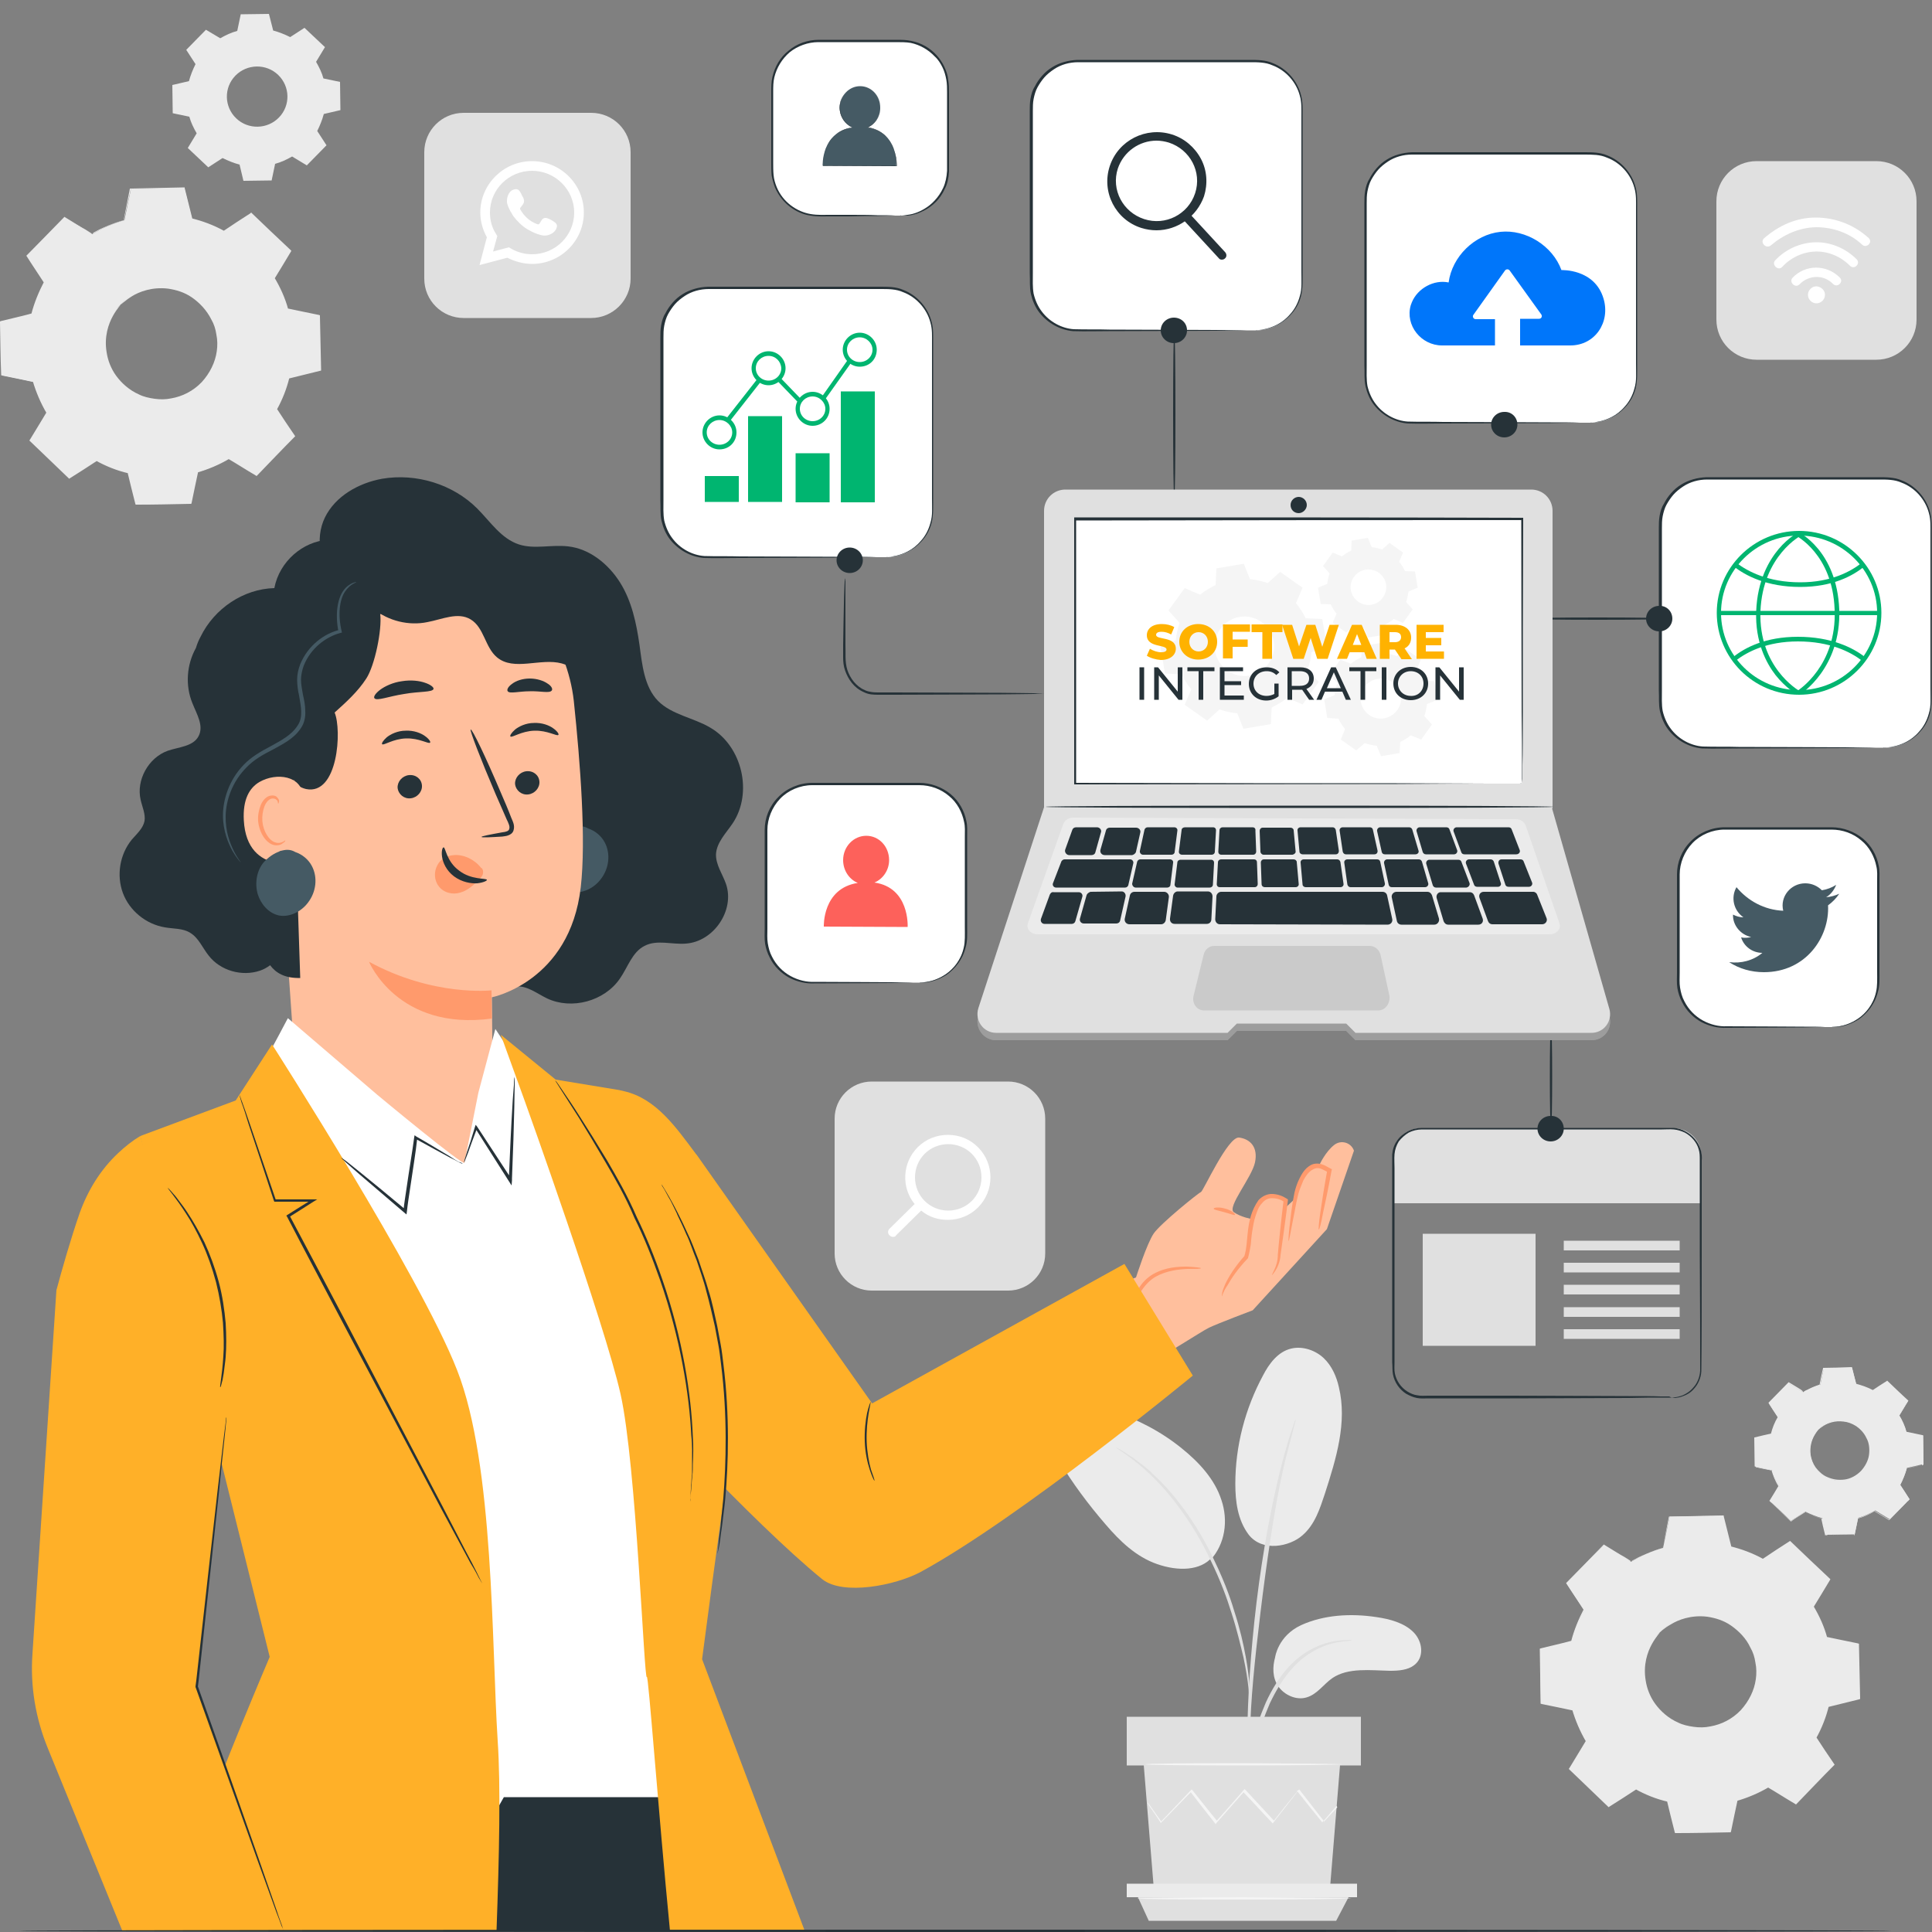 <?xml version="1.0" encoding="utf-8"?>
<!-- Generator: Adobe Illustrator 27.4.1, SVG Export Plug-In . SVG Version: 6.00 Build 0)  -->
<svg version="1.1" xmlns="http://www.w3.org/2000/svg" xmlns:xlink="http://www.w3.org/1999/xlink" x="0px" y="0px"
	 viewBox="0 0 500 500" style="enable-background:new 0 0 500 500;" xml:space="preserve">
<rect x="0" y="0" width="500" height="500" fill="#808080" stroke="none"/>
<style type="text/css">
	.st0{fill:#E0E0E0;}
	.st1{fill:#FFFFFF;}
	.st2{fill-rule:evenodd;clip-rule:evenodd;fill:#FFFFFF;}
	.st3{fill:#EBEBEB;}
	.st4{fill:#F5F5F5;}
	.st5{display:none;}
	.st6{display:inline;}
	.st7{fill:#263238;}
	.st8{fill:#00B570;}
	.st9{fill:#455A64;}
	.st10{fill:#FD615B;}
	.st11{fill:#0076FA;}
	.st12{opacity:0.3;}
	.st13{opacity:0.1;}
	.st14{fill:#FFB200;}
	.st15{fill:#FFBF9D;}
	.st16{fill:#FF9A6C;}
	.st17{fill:#FFB028;}
</style>
<g id="Background_Complete">
	<g>
		<g>
			<g>
				<g>
					<g>
						<path class="st0" d="M153,82.3h-33c-5.6,0-10.2-4.5-10.2-10.2V39.4c0-5.6,4.5-10.2,10.2-10.2h33c5.6,0,10.2,4.5,10.2,10.2
							v32.7C163.2,77.7,158.6,82.3,153,82.3z"/>
					</g>
				</g>
			</g>
		</g>
		<g>
			<g>
				<g>
					<g>
						<path class="st1" d="M124.1,68.6l1.9-7.2c-1.1-2-1.7-4.2-1.7-6.4c0-7.3,6-13.3,13.4-13.3c7.4,0,13.4,6,13.4,13.3
							c0,7.3-6,13.3-13.4,13.3c-2.2,0-4.4-0.6-6.4-1.6L124.1,68.6z M131.7,64l0.5,0.3c1.7,1,3.6,1.5,5.5,1.5c6,0,10.9-4.8,10.9-10.8
							c0-5.9-4.9-10.8-10.9-10.8c-6,0-10.9,4.8-10.9,10.8c0,2,0.5,3.9,1.6,5.6l0.3,0.5l-1.1,4L131.7,64z"/>
					</g>
				</g>
			</g>
		</g>
		<g>
			<g>
				<g>
					<g>
						<path class="st2" d="M142.6,56.9c-0.6-0.3-1.3-0.7-1.9-0.4c-0.5,0.2-0.8,1-1.1,1.4c-0.2,0.2-0.4,0.2-0.6,0.1
							c-1.9-0.7-3.3-2-4.3-3.7c-0.2-0.3-0.1-0.5,0.1-0.7c0.3-0.4,0.7-0.8,0.8-1.3c0.1-0.5-0.1-1.1-0.4-1.5c-0.3-0.6-0.6-1.4-1.1-1.7
							c-0.5-0.3-1.2-0.1-1.7,0.2c-0.8,0.6-1.2,1.7-1.2,2.7c0,0.3,0,0.6,0.1,0.8c0.2,0.7,0.5,1.3,0.8,1.9c0.3,0.4,0.5,0.9,0.8,1.3
							c1,1.3,2.2,2.5,3.7,3.4c0.7,0.4,1.5,0.8,2.3,1.1c0.9,0.3,1.7,0.6,2.7,0.4c1-0.2,2-0.8,2.4-1.8c0.1-0.3,0.2-0.6,0.1-0.9
							C143.9,57.6,143.1,57.2,142.6,56.9z"/>
					</g>
				</g>
			</g>
		</g>
	</g>
	<g>
		<g>
			<g>
				<g>
					<g>
						<g>
							<path class="st3" d="M422.1,404.2c2.6-1.6,5.4-2.8,8.3-3.6l1.7-8.1l13.8-0.2l2,8.1c2.9,0.7,5.7,1.8,8.4,3.3l7-4.5l9.9,9.5
								l-4.3,7.1c1.6,2.6,2.8,5.4,3.6,8.2l8.2,1.7l0.2,13.7l-8.1,2c-0.7,2.9-1.8,5.7-3.3,8.3l4.6,6.9l-9.6,9.9l-7.1-4.3
								c-2.6,1.6-5.4,2.8-8.3,3.6l-1.7,8.1l-13.8,0.2l-2-8.1c-2.9-0.7-5.7-1.8-8.4-3.3l-7,4.5l-9.9-9.5l4.3-7.1
								c-1.6-2.6-2.8-5.4-3.6-8.2l-8.2-1.7l-0.2-13.7l8.1-2c0.7-2.9,1.8-5.7,3.3-8.3l-4.6-6.9l9.6-9.9L422.1,404.2L422.1,404.2z
								 M429.5,422.5c-5.7,5.8-5.5,15.2,0.4,20.8c5.9,5.6,15.3,5.5,20.9-0.4c5.7-5.8,5.5-15.2-0.4-20.8
								C444.5,416.5,435.2,416.6,429.5,422.5z"/>
						</g>
					</g>
				</g>
			</g>
		</g>
		<g>
			<g>
				<g>
					<g>
						<g>
							<g>
								<path class="st3" d="M429.5,422.5c0,0,0.8-1.1,2.8-2.4c1.9-1.3,5.3-2.7,9.7-2.3c2.1,0.2,4.4,0.9,6.6,2.3
									c2.1,1.4,4.1,3.4,5.3,5.9c0.7,1.3,1.1,2.7,1.3,4.1c0.3,1.5,0.3,3,0.1,4.5c-0.4,3.1-1.8,6.1-4.1,8.5
									c-2.3,2.3-5.3,3.9-8.4,4.4c-1.5,0.3-3.1,0.3-4.6,0.1c-1.5-0.2-2.9-0.6-4.2-1.2c-2.6-1.1-4.7-3-6.2-5.1
									c-1.5-2.1-2.2-4.3-2.6-6.4c-0.6-4.3,0.7-7.7,1.9-9.7C428.4,423.3,429.5,422.5,429.5,422.5c0.1,0.1-0.9,1-2,3
									c-1.1,2-2.3,5.3-1.6,9.4c0.3,2,1.1,4.2,2.5,6.1c1.4,1.9,3.4,3.7,5.9,4.8c1.2,0.6,2.6,0.9,4,1.1c1.4,0.2,2.9,0.2,4.3-0.1
									c2.9-0.5,5.7-1.9,7.9-4.2c2.1-2.3,3.5-5.1,3.9-8c0.2-1.4,0.2-2.9-0.1-4.3c-0.2-1.4-0.6-2.7-1.3-3.9c-1.1-2.4-3-4.3-5-5.7
									c-2-1.4-4.2-2-6.2-2.3c-4.1-0.5-7.5,0.8-9.4,2C430.4,421.5,429.6,422.5,429.5,422.5z"/>
							</g>
						</g>
					</g>
				</g>
			</g>
		</g>
		<g>
			<g>
				<g>
					<g>
						<g>
							<g>
								<path class="st3" d="M422.1,404.2c0,0-0.2-0.1-0.5-0.2c-0.3-0.2-0.8-0.5-1.4-0.8c-1.2-0.7-3-1.8-5.4-3.2l0.2,0
									c-2.4,2.5-5.6,5.9-9.5,9.9l0-0.3c1.4,2.1,2.9,4.4,4.6,6.9l0.1,0.1l-0.1,0.1c-1.4,2.4-2.5,5.2-3.2,8.3l0,0.2l-0.2,0
									c-2.5,0.6-5.3,1.3-8.1,2l0.2-0.3c0.1,4.3,0.2,8.9,0.3,13.7l-0.3-0.3c2.5,0.5,5.3,1.1,8.2,1.7l0.2,0l0.1,0.2
									c0.8,2.6,1.9,5.5,3.6,8.1l0.1,0.2l-0.1,0.2c-1.3,2.2-2.8,4.6-4.3,7.1l-0.1-0.5c3.1,3,6.5,6.2,9.9,9.5l-0.5,0
									c2.2-1.4,4.6-3,7-4.5l0.2-0.1l0.2,0.1c2.4,1.3,5.3,2.5,8.3,3.2l0.2,0.1l0.1,0.2c0.6,2.5,1.3,5.3,2,8.1l-0.4-0.3
									c4.4-0.1,9.1-0.2,13.8-0.2l-0.4,0.3c0.5-2.6,1.1-5.3,1.7-8.1l0.1-0.3l0.2-0.1c2.7-0.8,5.5-1.9,8.1-3.5l0,0l0.2-0.1l0.2,0.1
									c2.4,1.4,4.8,2.9,7.1,4.3l-0.5,0.1c3.2-3.3,6.4-6.6,9.6-9.9l0,0.5c-1.5-2.3-3.1-4.6-4.6-6.9l-0.1-0.2l0.1-0.2
									c1.5-2.6,2.6-5.4,3.3-8.2l0.1-0.2l0.2-0.1c2.7-0.7,5.4-1.3,8.1-2l-0.3,0.4c-0.1-4.7-0.2-9.3-0.2-13.7l0.3,0.4
									c-2.8-0.6-5.5-1.1-8.2-1.7l-0.2,0l-0.1-0.2c-0.8-2.9-2-5.6-3.5-8.1l-0.1-0.2l0.1-0.2c1.5-2.4,2.9-4.8,4.3-7.1l0.1,0.4
									c-3.5-3.4-6.8-6.5-9.9-9.5l0.4,0c-2.5,1.6-4.8,3.1-7,4.5l-0.2,0.1l-0.2-0.1c-2.8-1.5-5.6-2.6-8.3-3.3l-0.2,0l0-0.2
									c-0.7-2.9-1.4-5.6-2-8.1l0.2,0.2c-5.3,0.1-9.9,0.1-13.8,0.2l0.2-0.2c-0.7,3.2-1.3,5.9-1.8,8.1l0,0.1l-0.1,0
									c-2.9,0.8-5,1.8-6.3,2.4c-0.6,0.3-1.1,0.6-1.5,0.8C422.3,404.1,422.1,404.2,422.1,404.2c0,0,0.2-0.1,0.5-0.3
									c0.3-0.2,0.8-0.5,1.5-0.8c1.3-0.7,3.4-1.7,6.3-2.5l-0.1,0.1c0.4-2.2,1-4.9,1.6-8.1l0-0.1l0.2,0c3.9-0.1,8.5-0.2,13.8-0.3
									l0.2,0l0,0.2c0.6,2.5,1.3,5.1,2,8l-0.2-0.2c2.8,0.7,5.6,1.7,8.5,3.3l-0.3,0c2.2-1.5,4.5-3,7-4.6l0.2-0.1l0.2,0.2
									c3.1,3,6.5,6.2,10,9.5l0.2,0.2l-0.1,0.2c-1.4,2.3-2.8,4.7-4.3,7.1l0-0.4c1.5,2.5,2.8,5.3,3.6,8.3l-0.3-0.3
									c2.7,0.6,5.4,1.1,8.2,1.7l0.3,0.1l0,0.3c0.1,4.5,0.2,9,0.3,13.7l0,0.3l-0.3,0.1c-2.7,0.7-5.4,1.3-8.1,2l0.3-0.3
									c-0.7,2.9-1.8,5.7-3.3,8.4l0-0.4c1.5,2.3,3,4.6,4.6,6.9l0.2,0.3l-0.2,0.2c-3.2,3.2-6.3,6.5-9.6,9.9l-0.2,0.2l-0.3-0.2
									c-2.4-1.4-4.7-2.9-7.1-4.3h0.4l0,0c-2.7,1.6-5.6,2.8-8.4,3.6l0.3-0.3c-0.6,2.8-1.2,5.6-1.7,8.1l-0.1,0.3l-0.3,0
									c-4.7,0.1-9.4,0.2-13.8,0.2l-0.3,0l-0.1-0.3c-0.7-2.8-1.4-5.5-2-8.1l0.3,0.3c-3.1-0.7-6-1.9-8.5-3.3l0.4,0
									c-2.4,1.6-4.8,3.1-7,4.5l-0.3,0.2l-0.2-0.2c-3.4-3.3-6.8-6.5-9.9-9.5l-0.2-0.2l0.2-0.3c1.5-2.5,3-4.9,4.3-7.1l0,0.4
									c-1.6-2.7-2.8-5.6-3.6-8.3l0.3,0.2c-2.9-0.6-5.6-1.2-8.2-1.7l-0.3-0.1l0-0.3c-0.1-4.8-0.1-9.4-0.2-13.7l0-0.2l0.2-0.1
									c2.8-0.7,5.6-1.3,8.1-2l-0.2,0.2c0.8-3.1,2-5.9,3.3-8.4l0,0.3c-1.6-2.5-3.2-4.8-4.5-6.9l-0.1-0.1l0.1-0.1
									c3.9-4,7.2-7.3,9.6-9.8l0.1-0.1l0.1,0.1c2.3,1.4,4,2.5,5.3,3.2c0.6,0.4,1,0.6,1.4,0.9C422,404.1,422.1,404.2,422.1,404.2z"
									/>
							</g>
						</g>
					</g>
				</g>
			</g>
		</g>
	</g>
	<g>
		<g>
			<g>
				<g>
					<g>
						<g>
							<path class="st3" d="M23.9,60.6c2.6-1.6,5.4-2.8,8.3-3.6l1.7-8.1l13.8-0.2l2,8.1c2.9,0.7,5.7,1.8,8.4,3.3l7-4.5l9.9,9.5
								l-4.3,7.1c1.6,2.6,2.8,5.4,3.6,8.2l8.2,1.7l0.2,13.7l-8.1,2c-0.7,2.9-1.8,5.7-3.3,8.3l4.6,6.9l-9.6,9.9l-7.1-4.3
								c-2.6,1.6-5.4,2.8-8.3,3.6l-1.7,8.1l-13.8,0.2l-2-8.1c-2.9-0.7-5.7-1.8-8.4-3.3l-7,4.5L8,114.1l4.3-7.1
								c-1.6-2.6-2.8-5.4-3.6-8.2l-8.2-1.7L0.3,83.4l8.1-2c0.7-2.9,1.8-5.7,3.3-8.3l-4.6-6.9l9.6-9.9L23.9,60.6L23.9,60.6z
								 M31.2,78.8c-5.7,5.8-5.5,15.2,0.4,20.8c5.9,5.6,15.3,5.5,20.9-0.4c5.7-5.8,5.5-15.2-0.4-20.8C46.3,72.8,36.9,73,31.2,78.8z"
								/>
						</g>
					</g>
				</g>
			</g>
		</g>
		<g>
			<g>
				<g>
					<g>
						<g>
							<g>
								<path class="st3" d="M31.2,78.8c0,0,0.8-1.1,2.8-2.4c1.9-1.3,5.3-2.7,9.7-2.3c2.1,0.2,4.4,0.9,6.6,2.3
									c2.1,1.4,4.1,3.4,5.3,5.9c0.7,1.3,1.1,2.7,1.3,4.1c0.3,1.5,0.3,3,0.1,4.5c-0.4,3.1-1.8,6.1-4.1,8.5
									c-2.3,2.3-5.3,3.9-8.4,4.4c-1.5,0.3-3.1,0.3-4.6,0.1c-1.5-0.2-2.9-0.6-4.2-1.2c-2.6-1.1-4.7-3-6.2-5.1
									c-1.5-2.1-2.2-4.3-2.6-6.4c-0.6-4.3,0.7-7.7,1.9-9.7C30.2,79.7,31.2,78.8,31.2,78.8c0.1,0.1-0.9,1-2,3
									c-1.1,2-2.3,5.3-1.6,9.4c0.3,2,1.1,4.2,2.5,6.1c1.4,1.9,3.4,3.7,5.9,4.8c1.2,0.6,2.6,0.9,4,1.1c1.4,0.2,2.9,0.2,4.3-0.1
									c2.9-0.5,5.7-1.9,7.9-4.2c2.1-2.3,3.5-5.1,3.9-8c0.2-1.4,0.2-2.9-0.1-4.3c-0.2-1.4-0.6-2.7-1.3-3.9c-1.2-2.4-3-4.3-5-5.7
									c-2-1.4-4.2-2-6.2-2.3c-4.1-0.5-7.5,0.8-9.4,2C32.2,77.9,31.3,78.9,31.2,78.8z"/>
							</g>
						</g>
					</g>
				</g>
			</g>
		</g>
		<g>
			<g>
				<g>
					<g>
						<g>
							<g>
								<path class="st3" d="M23.9,60.6c0,0-0.2-0.1-0.5-0.2c-0.3-0.2-0.8-0.5-1.4-0.8c-1.2-0.7-3-1.8-5.4-3.2l0.2,0
									c-2.4,2.5-5.6,5.9-9.5,9.9l0-0.3c1.4,2.1,2.9,4.4,4.6,6.9l0.1,0.1l-0.1,0.1c-1.4,2.4-2.5,5.2-3.2,8.3l0,0.2l-0.2,0
									c-2.5,0.6-5.3,1.3-8.1,2l0.2-0.3c0.1,4.3,0.2,8.9,0.3,13.7l-0.3-0.3c2.5,0.5,5.3,1.1,8.2,1.7l0.2,0l0.1,0.2
									c0.8,2.6,1.9,5.5,3.6,8.1l0.1,0.2l-0.1,0.2c-1.3,2.2-2.8,4.6-4.3,7.1l-0.1-0.5c3.1,3,6.5,6.2,9.9,9.5l-0.5,0
									c2.2-1.4,4.6-3,7-4.5l0.2-0.1l0.2,0.1c2.4,1.3,5.3,2.5,8.3,3.2l0.2,0.1l0.1,0.2c0.6,2.5,1.3,5.3,2,8.1l-0.4-0.3
									c4.4-0.1,9.1-0.2,13.8-0.2l-0.4,0.3c0.5-2.6,1.1-5.3,1.7-8.1l0.1-0.3l0.2-0.1c2.7-0.8,5.5-1.9,8.1-3.5l0,0L59,118l0.2,0.1
									c2.4,1.4,4.8,2.9,7.1,4.3l-0.5,0.1c3.2-3.3,6.4-6.6,9.6-9.9l0,0.5c-1.5-2.3-3.1-4.6-4.6-6.9l-0.1-0.2l0.1-0.2
									c1.5-2.6,2.6-5.4,3.3-8.2l0.1-0.2l0.2-0.1c2.7-0.7,5.4-1.3,8.1-2l-0.3,0.4c-0.1-4.7-0.2-9.3-0.2-13.7l0.3,0.4
									c-2.8-0.6-5.5-1.1-8.2-1.7l-0.2,0l-0.1-0.2c-0.8-2.9-2-5.6-3.5-8.1l-0.1-0.2l0.1-0.2c1.5-2.4,2.9-4.8,4.3-7.1l0.1,0.4
									c-3.5-3.4-6.8-6.5-9.9-9.5l0.4,0c-2.5,1.6-4.8,3.1-7,4.5L58,60.3l-0.2-0.1c-2.8-1.5-5.6-2.6-8.3-3.3l-0.2,0l0-0.2
									c-0.7-2.9-1.4-5.6-2-8.1l0.2,0.2c-5.3,0.1-9.9,0.1-13.8,0.2l0.2-0.2c-0.7,3.2-1.3,5.9-1.8,8.1l0,0.1l-0.1,0
									c-2.9,0.8-5,1.8-6.3,2.4c-0.6,0.3-1.1,0.6-1.5,0.8C24,60.5,23.9,60.6,23.9,60.6c0,0,0.2-0.1,0.5-0.3
									c0.3-0.2,0.8-0.5,1.5-0.8c1.3-0.7,3.4-1.7,6.3-2.5L32,57c0.4-2.2,1-4.9,1.6-8.1l0-0.1l0.2,0c3.9-0.1,8.5-0.2,13.8-0.3l0.2,0
									l0,0.2c0.6,2.5,1.3,5.1,2,8l-0.2-0.2c2.8,0.7,5.6,1.7,8.5,3.3l-0.3,0c2.2-1.5,4.5-3,7-4.6L65,55l0.2,0.2
									c3.1,3,6.5,6.2,10,9.5l0.2,0.2l-0.1,0.2c-1.4,2.3-2.8,4.7-4.3,7.1l0-0.4c1.5,2.5,2.8,5.3,3.6,8.3l-0.3-0.3
									c2.7,0.6,5.4,1.1,8.2,1.7l0.3,0.1l0,0.3c0.1,4.5,0.2,9,0.3,13.7l0,0.3L82.7,96c-2.7,0.7-5.4,1.3-8.1,2l0.3-0.3
									c-0.7,2.9-1.8,5.7-3.3,8.4l0-0.4c1.5,2.3,3,4.6,4.6,6.9l0.2,0.3l-0.2,0.2c-3.2,3.2-6.3,6.5-9.6,9.9l-0.2,0.2l-0.3-0.2
									c-2.4-1.4-4.7-2.9-7.1-4.3h0.4l0,0c-2.7,1.6-5.6,2.8-8.4,3.6l0.3-0.3c-0.6,2.8-1.2,5.6-1.7,8.1l-0.1,0.3l-0.3,0
									c-4.7,0.1-9.4,0.2-13.8,0.2l-0.3,0l-0.1-0.3c-0.7-2.8-1.4-5.5-2-8.1l0.3,0.3c-3.1-0.7-6-1.9-8.5-3.3l0.4,0
									c-2.4,1.6-4.8,3.1-7,4.5l-0.3,0.2l-0.2-0.2c-3.4-3.3-6.8-6.5-9.9-9.5l-0.2-0.2l0.2-0.3c1.5-2.5,3-4.9,4.3-7.1l0,0.4
									c-1.6-2.7-2.8-5.6-3.6-8.3l0.3,0.2c-2.9-0.6-5.6-1.2-8.2-1.7l-0.3-0.1l0-0.3C0.1,92.3,0.1,87.7,0,83.4l0-0.2l0.2-0.1
									c2.8-0.7,5.6-1.3,8.1-2l-0.2,0.2c0.8-3.1,2-5.9,3.3-8.4l0,0.3c-1.6-2.5-3.2-4.8-4.5-6.9l-0.1-0.1L7,66
									c3.9-4,7.2-7.3,9.6-9.8l0.1-0.1l0.1,0.1c2.3,1.4,4,2.5,5.3,3.2c0.6,0.4,1,0.6,1.4,0.9C23.7,60.5,23.9,60.6,23.9,60.6z"/>
							</g>
						</g>
					</g>
				</g>
			</g>
		</g>
	</g>
	<g>
		<g>
			<g>
				<g>
					<g>
						<g>
							<path class="st3" d="M466.7,360.3c1.4-0.8,2.9-1.5,4.4-1.9l0.9-4.3l7.3-0.1l1.1,4.3c1.5,0.4,3,1,4.4,1.7l3.7-2.4l5.3,5
								l-2.3,3.8c0.8,1.4,1.5,2.8,1.9,4.3l4.3,0.9l0.1,7.3l-4.3,1c-0.4,1.5-1,3-1.7,4.4l2.4,3.7l-5.1,5.2l-3.8-2.3
								c-1.4,0.8-2.9,1.5-4.4,1.9l-0.9,4.3l-7.3,0.1l-1.1-4.3c-1.5-0.4-3-1-4.4-1.7l-3.7,2.4l-5.3-5l2.3-3.8
								c-0.8-1.4-1.5-2.8-1.9-4.3l-4.3-0.9l-0.1-7.3l4.3-1c0.4-1.5,1-3,1.7-4.4l-2.4-3.7l5.1-5.2L466.7,360.3L466.7,360.3z
								 M470.6,370c-3,3.1-2.9,8,0.2,11c3.1,3,8.1,2.9,11.1-0.2c3-3.1,2.9-8-0.2-11C478.6,366.8,473.6,366.9,470.6,370z"/>
						</g>
					</g>
				</g>
			</g>
		</g>
		<g>
			<g>
				<g>
					<g>
						<g>
							<path class="st3" d="M57,9.9c1.4-0.8,2.9-1.5,4.4-1.9l0.9-4.3l7.3-0.1l1.1,4.3c1.5,0.4,3,1,4.4,1.7l3.7-2.4l5.3,5L81.8,16
								c0.8,1.4,1.5,2.8,1.9,4.3l4.3,0.9l0.1,7.3l-4.3,1c-0.4,1.5-1,3-1.7,4.4l2.4,3.7l-5.1,5.2l-3.8-2.3c-1.4,0.8-2.9,1.5-4.4,1.9
								l-0.9,4.3l-7.3,0.1L62,42.6c-1.5-0.4-3-1-4.4-1.7l-3.7,2.4l-5.3-5l2.3-3.8c-0.8-1.4-1.5-2.8-1.9-4.3l-4.3-0.9L44.6,22l4.3-1
								c0.4-1.5,1-3,1.7-4.4l-2.4-3.7l5.1-5.2L57,9.9L57,9.9z M60.9,19.6c-3,3.1-2.9,8,0.2,11c3.1,3,8.1,2.9,11.1-0.2
								c3-3.1,2.9-8-0.2-11C68.9,16.4,63.9,16.5,60.9,19.6z"/>
						</g>
					</g>
				</g>
			</g>
		</g>
		<g>
			<g>
				<g>
					<g>
						<g>
							<g>
								<path class="st3" d="M470.6,370c0,0,0.4-0.6,1.5-1.3c1-0.7,2.8-1.4,5.1-1.2c1.1,0.1,2.4,0.5,3.5,1.2
									c1.1,0.7,2.2,1.8,2.8,3.1c0.3,0.7,0.6,1.4,0.7,2.2c0.1,0.8,0.2,1.6,0,2.4c-0.2,1.6-1,3.2-2.2,4.5c-1.2,1.2-2.8,2.1-4.4,2.3
									c-0.8,0.1-1.6,0.2-2.4,0c-0.8-0.1-1.5-0.3-2.2-0.6c-1.4-0.6-2.5-1.6-3.3-2.7c-0.8-1.1-1.2-2.3-1.4-3.4
									c-0.3-2.3,0.4-4.1,1-5.1C470,370.4,470.6,370,470.6,370c0,0-0.5,0.5-1.1,1.6c-0.6,1.1-1.2,2.8-0.9,5
									c0.2,1.1,0.6,2.2,1.3,3.2c0.8,1,1.8,2,3.1,2.5c0.7,0.3,1.4,0.5,2.1,0.6c0.7,0.1,1.5,0.1,2.3,0c1.5-0.2,3-1,4.2-2.2
									c1.1-1.2,1.9-2.7,2.1-4.2c0.1-0.8,0.1-1.5,0-2.3c-0.1-0.7-0.3-1.4-0.7-2.1c-0.6-1.3-1.6-2.3-2.6-3c-1.1-0.7-2.2-1.1-3.3-1.2
									c-2.2-0.3-4,0.4-5,1C471.1,369.5,470.6,370,470.6,370z"/>
							</g>
						</g>
					</g>
				</g>
			</g>
		</g>
		<g>
			<g>
				<g>
					<g>
						<g>
							<g>
								<path class="st3" d="M466.7,360.3c0,0-0.1,0-0.2-0.1c-0.2-0.1-0.4-0.2-0.7-0.4c-0.7-0.4-1.6-0.9-2.8-1.7l0.1,0
									c-1.3,1.3-3,3.1-5.1,5.3l0-0.1c0.7,1.1,1.6,2.3,2.4,3.7l0,0.1l0,0.1c-0.7,1.3-1.3,2.8-1.7,4.4l0,0.1l-0.1,0
									c-1.3,0.3-2.8,0.7-4.3,1.1l0.1-0.2c0,2.3,0.1,4.7,0.1,7.3l-0.1-0.2c1.3,0.3,2.8,0.6,4.3,0.9l0.1,0l0,0.1
									c0.4,1.4,1,2.9,1.9,4.3l0.1,0.1l-0.1,0.1c-0.7,1.2-1.5,2.4-2.3,3.8l0-0.2c1.7,1.6,3.4,3.3,5.3,5l-0.3,0
									c1.2-0.8,2.4-1.6,3.7-2.4l0.1-0.1l0.1,0.1c1.3,0.7,2.8,1.3,4.4,1.7l0.1,0l0,0.1c0.3,1.3,0.7,2.8,1.1,4.3l-0.2-0.2
									c2.3,0,4.8-0.1,7.3-0.1l-0.2,0.2c0.3-1.4,0.6-2.8,0.9-4.3l0-0.1l0.1,0c1.4-0.4,2.9-1,4.3-1.9l0,0l0.1-0.1l0.1,0.1
									c1.3,0.8,2.5,1.5,3.8,2.3l-0.3,0c1.7-1.8,3.4-3.5,5.1-5.2l0,0.3c-0.8-1.2-1.6-2.5-2.4-3.7l-0.1-0.1l0.1-0.1
									c0.8-1.4,1.4-2.9,1.7-4.4l0-0.1l0.1,0c1.5-0.4,2.9-0.7,4.3-1l-0.2,0.2c0-2.5-0.1-4.9-0.1-7.3l0.2,0.2
									c-1.5-0.3-2.9-0.6-4.3-0.9l-0.1,0l0-0.1c-0.4-1.5-1.1-3-1.9-4.3l-0.1-0.1l0.1-0.1c0.8-1.3,1.6-2.5,2.3-3.7l0,0.2
									c-1.8-1.8-3.6-3.5-5.3-5.1l0.2,0c-1.3,0.8-2.5,1.6-3.7,2.4l-0.1,0.1l-0.1,0c-1.5-0.8-2.9-1.4-4.4-1.7l-0.1,0l0-0.1
									c-0.4-1.6-0.7-2.9-1-4.3l0.1,0.1c-2.8,0-5.2,0.1-7.3,0.1l0.1-0.1c-0.4,1.7-0.7,3.1-0.9,4.3l0,0l0,0
									c-1.5,0.4-2.6,0.9-3.3,1.3c-0.3,0.2-0.6,0.3-0.8,0.4C466.8,360.3,466.7,360.3,466.7,360.3c0,0,0.1-0.1,0.2-0.2
									c0.2-0.1,0.4-0.3,0.8-0.4c0.7-0.4,1.8-0.9,3.3-1.4l-0.1,0.1c0.2-1.2,0.5-2.6,0.9-4.3l0-0.1l0.1,0c2.1,0,4.5-0.1,7.3-0.2
									l0.1,0l0,0.1c0.3,1.3,0.7,2.7,1.1,4.3l-0.1-0.1c1.5,0.4,3,0.9,4.5,1.7l-0.2,0c1.2-0.8,2.4-1.6,3.7-2.4l0.1-0.1l0.1,0.1
									c1.7,1.6,3.4,3.3,5.3,5l0.1,0.1l-0.1,0.1c-0.7,1.2-1.5,2.5-2.3,3.8l0-0.2c0.8,1.3,1.5,2.8,1.9,4.4l-0.2-0.1
									c1.4,0.3,2.9,0.6,4.3,0.9l0.2,0l0,0.2c0,2.4,0.1,4.8,0.1,7.3l0,0.2l-0.2,0c-1.4,0.3-2.8,0.7-4.3,1l0.2-0.2
									c-0.4,1.5-1,3-1.8,4.5l0-0.2c0.8,1.2,1.6,2.4,2.4,3.7l0.1,0.1l-0.1,0.1c-1.7,1.7-3.4,3.5-5.1,5.2l-0.1,0.1l-0.2-0.1
									c-1.2-0.8-2.5-1.5-3.8-2.3h0.2l0,0c-1.4,0.9-2.9,1.5-4.4,1.9l0.2-0.2c-0.3,1.5-0.6,2.9-0.9,4.3l0,0.2l-0.2,0
									c-2.5,0-5,0.1-7.3,0.1l-0.2,0l0-0.2c-0.4-1.5-0.7-2.9-1-4.3l0.2,0.2c-1.6-0.4-3.2-1-4.5-1.8l0.2,0c-1.3,0.8-2.5,1.7-3.7,2.4
									l-0.1,0.1l-0.1-0.1c-1.8-1.8-3.6-3.5-5.3-5.1l-0.1-0.1l0.1-0.1c0.8-1.3,1.6-2.6,2.3-3.8l0,0.2c-0.9-1.4-1.5-3-1.9-4.4
									l0.1,0.1c-1.5-0.3-3-0.6-4.3-0.9l-0.1,0l0-0.1c0-2.5-0.1-5-0.1-7.3l0-0.1l0.1,0c1.5-0.4,3-0.7,4.3-1l-0.1,0.1
									c0.4-1.6,1-3.1,1.8-4.4l0,0.1c-0.9-1.3-1.7-2.6-2.4-3.7l0-0.1l0.1-0.1c2.1-2.1,3.8-3.9,5.1-5.2l0,0l0,0
									c1.2,0.7,2.1,1.3,2.8,1.7c0.3,0.2,0.5,0.3,0.7,0.5C466.6,360.2,466.7,360.3,466.7,360.3z"/>
							</g>
						</g>
					</g>
				</g>
			</g>
		</g>
	</g>
	<g>
		<g>
			<g>
				<g>
					<g>
						<path class="st3" d="M336.7,420.6c5.9-2.7,12.9-3.1,19.5-2.1c3.5,0.5,7.2,1.5,9.6,3.9c2.4,2.4,2.9,6.6,0.1,8.6
							c-1.6,1.2-3.9,1.4-6.1,1.4c-5.1-0.1-10.9-0.9-15,1.9c-2.3,1.6-3.9,4.2-6.7,5c-2.7,0.8-5.8-0.7-7.3-2.9c-1.5-2.2-1.5-5-0.8-7.5
							C330,428.9,330.7,423.4,336.7,420.6z"/>
					</g>
				</g>
			</g>
			<g>
				<g>
					<g>
						<path class="st3" d="M323.1,397.1c3.6,4.7,10.7,3.1,13.9,0.3c3.3-2.8,4.6-7,5.9-10.9c2.9-9,5.8-18.4,3.6-27.5
							c-0.6-2.7-1.8-5.5-3.9-7.5c-2.1-2-5.4-3.2-8.4-2.5c-3.5,0.8-5.8,4-7.3,6.9c-4.7,8.7-7.2,18.4-7.2,28.1
							C319.7,388.6,320.3,393.3,323.1,397.1"/>
					</g>
				</g>
			</g>
			<g>
				<g>
					<g>
						<path class="st3" d="M313.2,403.8c3.9-4.2,4.7-10.3,2.9-15.6c-1.7-5.3-5.7-9.7-10.3-13.4c-5.3-4.3-11.6-7.6-18.4-9.8
							c-2.7-0.8-5.5-1.5-8.3-1.3c-2.8,0.2-5.6,1.5-6.9,3.8c-1.9,3.3-0.1,7.3,1.9,10.6c3.5,5.8,7.6,11.3,12.1,16.5
							c3.6,4.2,7.8,8.3,13.3,10.2c5.5,1.9,11.2,1.7,14.2-1.8"/>
					</g>
				</g>
			</g>
			<g>
				<g>
					<g>
						<g>
							<path class="st0" d="M322.9,467.3c0.1,0,0.2-0.8,0.3-2.1c0.2-1.5,0.4-3.5,0.6-5.8c0.3-2.4,0.7-5.3,1.4-8.5
								c0.7-3.1,1.9-6.5,3.4-10c1.6-3.4,3.5-6.5,5.7-9c2.2-2.5,4.8-4.3,7.2-5.4c2.4-1.1,4.5-1.5,6-1.7c1.5-0.1,2.3-0.2,2.3-0.3
								c0-0.1-0.8-0.1-2.4,0c-1.5,0.1-3.8,0.4-6.3,1.5c-2.5,1-5.3,2.9-7.6,5.4c-2.3,2.5-4.3,5.7-5.9,9.2c-1.5,3.5-2.7,6.9-3.4,10.2
								c-0.7,3.2-1,6.1-1.3,8.6c-0.2,2.5-0.3,4.4-0.3,5.8C322.8,466.5,322.8,467.3,322.9,467.3z"/>
						</g>
					</g>
				</g>
			</g>
			<g>
				<g>
					<g>
						<g>
							<path class="st0" d="M323.3,462.8c0,0,0.1-0.3,0.1-1c0-0.7,0-1.7,0-2.8c0-2.4,0-6,0.1-10.3c0.2-8.7,1.1-18.1,2.7-31.3
								c1.5-12.4,3.6-26.9,5.7-36.3c0.5-2.1,0.9-4.1,1.4-5.7c0.4-1.7,0.8-3.1,1.1-4.3c0.3-1.1,0.5-2,0.7-2.7c0.2-0.6,0.2-1,0.2-1
								c0,0-0.2,0.3-0.4,0.9c-0.2,0.7-0.5,1.6-0.9,2.7c-0.4,1.2-0.8,2.6-1.3,4.3c-0.5,1.7-1,3.6-1.5,5.7c-2.1,8.5-4.4,20.4-6,33.6
								c-1.6,13.2-2.3,25.3-2.4,34c-0.1,4.4,0,7.9,0.2,10.3c0.1,1.1,0.1,2.1,0.2,2.8C323.3,462.5,323.3,462.8,323.3,462.8z"/>
						</g>
					</g>
				</g>
			</g>
			<g>
				<g>
					<g>
						<g>
							<path class="st0" d="M323.4,439.6c0.1,0,0.1-1,0-2.9c-0.1-1.9-0.4-4.6-1-7.9c-0.6-3.3-1.5-7.3-2.9-11.6
								c-0.6-2-2-6.7-5.4-13.7c-4.5-9.5-10.5-17.3-15.8-22.1c-1.2-1.3-2.6-2.2-3.7-3.1c-0.6-0.4-1.1-0.9-1.6-1.2
								c-0.5-0.3-1-0.6-1.4-0.9c-1.7-1.1-2.7-1.6-2.7-1.6c-0.2,0.2,3.9,2.3,9,7.2c5.1,4.9,11,12.6,15.4,22c2.5,5.1,4.2,9.7,5.4,13.6
								c1.4,4.3,2.3,8.2,3.1,11.5c0.7,3.3,1.1,6,1.3,7.9C323.2,438.6,323.3,439.6,323.4,439.6z"/>
						</g>
					</g>
				</g>
			</g>
		</g>
		<g>
			<g>
				<g>
					<polygon class="st0" points="296,456.8 298.6,488.7 344.2,488.7 346.8,456.8 					"/>
				</g>
			</g>
		</g>
		<g>
			<g>
				<g>
					<rect x="291.6" y="444.3" class="st0" width="60.6" height="12.6"/>
				</g>
			</g>
		</g>
		<g>
			<g>
				<g>
					<polygon class="st3" points="291.6,487.5 291.6,491 294.5,491 351.2,491 351.2,487.5 					"/>
				</g>
			</g>
		</g>
		<g>
			<g>
				<g>
					<polygon class="st0" points="297.3,497.1 294.5,491 349,491 345.8,497.1 					"/>
				</g>
			</g>
		</g>
		<g>
			<g>
				<g>
					<g>
						<path class="st4" d="M345.9,467.3c0,0-0.1,0.1-0.2,0.3c-0.2,0.2-0.4,0.5-0.7,0.8c-0.6,0.7-1.5,1.8-2.7,3.1l-0.1,0.1l-0.1-0.1
							c-1.7-2.1-3.9-4.8-6.5-8.1h0.4c-1.9,2.5-4.1,5.2-6.4,8.2l-0.2,0.3l-0.2-0.2c-2.4-2.5-4.9-5.3-7.6-8.1l0.4,0
							c-0.1,0.1-0.3,0.3-0.4,0.5c-2.4,2.7-4.6,5.2-6.8,7.7l-0.2,0.3l-0.2-0.3c-2.3-2.9-4.5-5.7-6.4-8.2l0.4,0
							c-3.2,3.2-5.8,6-7.9,8.1l-0.1,0.1l-0.1-0.2c-1-1.6-1.9-2.8-2.5-3.7c-0.3-0.4-0.5-0.7-0.6-1c-0.1-0.2-0.2-0.3-0.2-0.4
							c0,0,0.1,0.1,0.3,0.3c0.2,0.3,0.4,0.6,0.7,1c0.6,0.9,1.5,2.1,2.6,3.7l-0.2,0c2-2.1,4.7-4.9,7.8-8.2l0.2-0.2l0.2,0.2
							c2,2.5,4.1,5.2,6.5,8.1l-0.4,0c2.2-2.4,4.4-5,6.8-7.7c0.1-0.2,0.3-0.3,0.4-0.5l0.2-0.2l0.2,0.2c2.7,2.9,5.2,5.6,7.6,8.2
							l-0.4,0c2.3-2.9,4.5-5.7,6.5-8.1l0.2-0.2l0.2,0.2c2.6,3.3,4.7,6.1,6.4,8.2l-0.2,0c1.2-1.3,2.1-2.3,2.8-3
							c0.3-0.3,0.5-0.6,0.7-0.8C345.8,467.3,345.9,467.3,345.9,467.3z"/>
					</g>
				</g>
			</g>
		</g>
		<g>
			<g>
				<g>
					<g>
						<path class="st4" d="M347.4,456.6c0,0.1-11.4,0.3-25.5,0.3c-14.1,0-25.5-0.1-25.5-0.3s11.4-0.3,25.5-0.3
							C336,456.4,347.4,456.5,347.4,456.6z"/>
					</g>
				</g>
			</g>
		</g>
		<g>
			<g>
				<g>
					<g>
						<path class="st4" d="M349.7,491.3c0,0.1-12.4,0.3-27.7,0.3c-15.3,0-27.7-0.1-27.7-0.3c0-0.1,12.4-0.3,27.7-0.3
							C337.3,491.1,349.7,491.2,349.7,491.3z"/>
					</g>
				</g>
			</g>
		</g>
	</g>
	<g>
		<g>
			<g>
				<g>
					<g>
						<path class="st0" d="M260.9,334h-35.3c-5.3,0-9.6-4.3-9.6-9.6v-34.9c0-5.3,4.3-9.6,9.6-9.6h35.3c5.3,0,9.6,4.3,9.6,9.6v34.9
							C270.5,329.7,266.2,334,260.9,334z"/>
					</g>
				</g>
			</g>
		</g>
		<g>
			<g>
				<g>
					<g>
						<path class="st1" d="M231.1,320.1c-0.3,0-0.6-0.1-0.9-0.4c-0.5-0.5-0.5-1.2,0-1.7l6.5-6.4c-3.5-4.3-3.2-10.7,0.8-14.7
							c2.1-2.1,4.9-3.2,7.8-3.2c3,0,5.7,1.1,7.8,3.2c4.3,4.3,4.3,11.3,0,15.6c-2.1,2.1-4.9,3.2-7.8,3.2c-2.6,0-5-0.8-6.9-2.4
							l-6.5,6.4C231.8,320,231.5,320.1,231.1,320.1z M245.4,296.1c-2.3,0-4.5,0.9-6.1,2.5c-1.6,1.6-2.5,3.8-2.5,6.1s0.9,4.5,2.5,6.1
							c1.6,1.6,3.8,2.5,6.1,2.5c2.3,0,4.5-0.9,6.1-2.5c1.6-1.6,2.5-3.8,2.5-6.1s-0.9-4.5-2.5-6.1C249.9,297,247.7,296.1,245.4,296.1
							z"/>
					</g>
				</g>
			</g>
		</g>
	</g>
	<g>
		<g>
			<g>
				<g>
					<g>
						<g>
							<path class="st0" d="M485.6,93.1h-31c-5.7,0-10.4-4.6-10.4-10.4V52.1c0-5.7,4.6-10.4,10.4-10.4h31c5.7,0,10.4,4.6,10.4,10.4
								v30.6C496,88.5,491.3,93.1,485.6,93.1z"/>
						</g>
					</g>
				</g>
			</g>
		</g>
		<g>
			<g>
				<g>
					<g>
						<path class="st1" d="M472.3,76.3c0,1.2-1,2.2-2.2,2.2c-1.2,0-2.2-1-2.2-2.2c0-1.2,1-2.2,2.2-2.2
							C471.3,74.2,472.3,75.1,472.3,76.3z"/>
					</g>
					<g>
						<g>
							<path class="st1" d="M465.7,73.6c2.4-2.5,6.3-2.6,8.7-0.1c1.1,1.1,2.9-0.6,1.7-1.7c-3.4-3.4-8.9-3.4-12.2,0.1
								C462.9,73,464.6,74.7,465.7,73.6L465.7,73.6z"/>
						</g>
					</g>
					<g>
						<g>
							<path class="st1" d="M458.3,63.5c3.3-2.8,7.3-4.6,11.7-4.7c4.4,0,8.7,1.5,11.9,4.5c1.1,1.1,2.9-0.6,1.7-1.7
								c-3.7-3.4-8.6-5.3-13.7-5.3c-5.1,0-9.6,2.1-13.4,5.4C455.4,62.8,457.1,64.5,458.3,63.5L458.3,63.5z"/>
						</g>
					</g>
					<g>
						<g>
							<path class="st1" d="M461.2,69.1c2.2-2.4,5.3-3.9,8.6-4c3.4-0.1,6.6,1.3,9,3.7c1.1,1.1,2.8-0.6,1.7-1.7
								c-2.8-2.8-6.7-4.5-10.7-4.4c-3.9,0.1-7.7,1.8-10.4,4.7C458.4,68.5,460.2,70.2,461.2,69.1L461.2,69.1z"/>
						</g>
					</g>
				</g>
			</g>
		</g>
	</g>
</g>
<g id="Background_Simple" class="st5">
	<g class="st6">
		<path class="st4" d="M418,107.2l-2-3.3c-16.8-27.7-47.1-44.3-79.1-42.3c-4.1,0.3-8.2,0.8-12.2,1.7c-29.1,6.2-54.4,28.2-64.9,56.4
			c-6.2,16.6-7.9,35.6-19.6,48.8c-15.2,17.1-41.1,17.7-63.8,16.9s-48.6-0.1-63.8,17.1c-9.5,10.8-12.5,26.1-11.7,40.5
			c2,38.1,28.6,72.3,62.4,89.2c33.8,17,73.6,18.5,110.6,11c51.8-10.4,101.1-39.1,130.8-83.5S441.7,155.1,418,107.2z"/>
	</g>
	<g class="st6">
		<circle class="st4" cx="118.9" cy="83.5" r="25.7"/>
	</g>
	<g class="st6">
		
			<ellipse transform="matrix(0.707 -0.707 0.707 0.707 -180.908 357.963)" class="st4" cx="341.6" cy="397.4" rx="25.7" ry="25.7"/>
	</g>
</g>
<g id="Icons">
	<g>
		<g>
			<path class="st7" d="M401.4,265.8c0.2,0,0.3,5.8,0.3,12.9c0,7.1-0.1,12.9-0.3,12.9c-0.2,0-0.3-5.8-0.3-12.9
				C401.1,271.6,401.2,265.8,401.4,265.8z"/>
		</g>
	</g>
	<g>
		<g>
			<path class="st7" d="M303.9,128.6c-0.2,0-0.3-9.6-0.3-21.4c0-11.8,0.1-21.4,0.3-21.4c0.2,0,0.3,9.6,0.3,21.4
				C304.2,119,304.1,128.6,303.9,128.6z"/>
		</g>
	</g>
	<g>
		<g>
			<path class="st7" d="M270.6,179.4c0,0-0.3,0-0.8,0.1c-0.6,0-1.3,0-2.3,0.1c-2.1,0-4.9,0.1-8.4,0.1c-7.2,0-16.9,0.1-27.7,0.1
				c-1.4,0-2.7,0-4,0c-0.7,0-1.3,0-2-0.1c-0.7-0.1-1.3-0.3-1.9-0.6c-2.5-1.1-4-3.3-4.8-5.6c-0.4-1.1-0.5-2.3-0.5-3.4
				c0-1.1,0-2.2,0-3.2c0-2.1,0.1-4,0.1-5.8c0.1-3.5,0.1-6.3,0.2-8.3c0-0.9,0.1-1.7,0.1-2.3c0-0.5,0-0.8,0.1-0.8c0,0,0,0.3,0.1,0.8
				c0,0.6,0,1.3,0,2.3c0,2,0,4.9,0,8.3c0,1.8,0,3.7,0,5.8c0.1,2.1-0.2,4.3,0.5,6.5c0.7,2.1,2.2,4.2,4.5,5.2c0.6,0.3,1.2,0.4,1.8,0.5
				c0.6,0.1,1.3,0.1,1.9,0.1c1.3,0,2.7,0,4,0c10.8,0,20.5,0.1,27.7,0.1c3.5,0,6.3,0.1,8.4,0.1c0.9,0,1.7,0,2.3,0.1
				C270.3,179.4,270.6,179.4,270.6,179.4z"/>
		</g>
	</g>
	<g>
		<g>
			<g>
				<g>
					<g>
						<g>
							<path class="st1" d="M325,85.5h-46.2c-6.6,0-11.9-5.3-11.9-11.9V27.7c0-6.6,5.3-11.9,11.9-11.9H325c6.6,0,11.9,5.3,11.9,11.9
								v45.9C337,80.2,331.6,85.5,325,85.5z"/>
						</g>
						<g>
							<g>
								<path class="st7" d="M325,85.5c0-0.1,0.9,0,2.6-0.4c1.6-0.4,4.2-1.3,6.3-3.8c1.1-1.2,2-2.8,2.5-4.7c0.6-1.9,0.4-4.1,0.4-6.4
									c0-4.6,0-9.9,0-15.8c0-5.8,0-12.2,0-19.1c0-1.7,0-3.5,0-5.2c0-1.8,0.1-3.6-0.4-5.3c-0.9-3.5-3.6-6.6-7.1-7.9
									c-0.9-0.4-1.8-0.6-2.8-0.7c-0.9-0.1-1.9-0.1-2.9-0.1c-2,0-4,0-6,0c-4.1,0-8.2,0-12.4,0c-8.5,0-17.2,0-26.2,0
									c-2.2,0-4.4,0.6-6.2,1.8c-0.9,0.6-1.8,1.3-2.5,2.1c-0.7,0.8-1.3,1.7-1.8,2.6c-0.5,0.9-0.8,2-1,3c-0.2,1-0.2,2.1-0.2,3.2
									c0,2.1,0,4.3,0,6.4c0,8.4,0,16.5,0,24.2c0,3.9,0,7.6,0,11.3c0,1.8-0.1,3.6,0.2,5.3c0.4,1.7,1.1,3.3,2.1,4.6
									c2,2.7,5.2,4.4,8.3,4.6c3.2,0.1,6.3,0,9.2,0.1c11.7,0,21.2,0.1,27.8,0.1c3.3,0,5.8,0,7.6,0.1c0.8,0,1.5,0,2,0
									C324.8,85.5,325,85.5,325,85.5s-0.2,0-0.7,0c-0.5,0-1.1,0-2,0c-1.8,0-4.3,0-7.6,0.1c-6.6,0-16.1,0.1-27.8,0.1
									c-2.9,0-6,0.1-9.2,0c-3.3-0.3-6.5-2-8.7-4.8c-1.1-1.4-1.8-3.1-2.2-4.8c-0.4-1.8-0.2-3.6-0.3-5.4c0-3.7,0-7.4,0-11.3
									c0-7.7,0-15.8,0-24.2c0-2.1,0-4.2,0-6.4c0-1.1,0-2.2,0.2-3.3c0.2-1.1,0.5-2.2,1.1-3.1c0.5-1,1.1-1.9,1.9-2.8
									c0.7-0.8,1.6-1.6,2.6-2.2c1.9-1.2,4.2-1.8,6.5-1.9c9,0,17.7,0,26.2,0c4.2,0,8.4,0,12.4,0c2,0,4,0,6,0c1,0,2,0,3,0.1
									c1,0.1,2,0.3,2.9,0.7c3.7,1.4,6.5,4.7,7.4,8.3c0.5,1.8,0.4,3.7,0.4,5.4c0,1.8,0,3.5,0,5.2c0,6.9,0,13.3,0,19.1
									c0,5.8,0,11.1,0,15.8c0,2.3,0.1,4.5-0.4,6.5c-0.5,2-1.5,3.6-2.6,4.8c-2.2,2.5-4.8,3.4-6.5,3.8c-0.9,0.2-1.5,0.2-2,0.2
									C325.3,85.5,325,85.5,325,85.5z"/>
							</g>
						</g>
					</g>
				</g>
			</g>
		</g>
	</g>
	<g>
		<g>
			<g>
				<g>
					<g>
						<g>
							<path class="st1" d="M411.6,109.4h-46.2c-6.6,0-11.9-5.3-11.9-11.9V51.6c0-6.6,5.3-11.9,11.9-11.9h46.2
								c6.6,0,11.9,5.3,11.9,11.9v45.9C423.5,104.1,418.2,109.4,411.6,109.4z"/>
						</g>
						<g>
							<g>
								<path class="st7" d="M411.6,109.4c0-0.1,0.9,0,2.6-0.4c1.6-0.4,4.2-1.3,6.3-3.8c1.1-1.2,2-2.8,2.5-4.7
									c0.6-1.9,0.4-4.1,0.4-6.4c0-4.6,0-9.9,0-15.8c0-5.8,0-12.2,0-19.1c0-1.7,0-3.5,0-5.2c0-1.8,0.1-3.6-0.4-5.3
									c-0.9-3.5-3.6-6.6-7.1-7.9c-0.9-0.4-1.8-0.6-2.8-0.7C412,40,411,40,410,40c-2,0-4,0-6,0c-4.1,0-8.2,0-12.4,0
									c-8.5,0-17.2,0-26.2,0c-2.2,0-4.4,0.6-6.2,1.8c-0.9,0.6-1.8,1.3-2.5,2.1c-0.7,0.8-1.3,1.7-1.8,2.6c-0.5,0.9-0.8,2-1,3
									c-0.2,1-0.2,2.1-0.2,3.2c0,2.1,0,4.3,0,6.4c0,8.4,0,16.5,0,24.2c0,3.9,0,7.6,0,11.3c0,1.8-0.1,3.6,0.2,5.3
									c0.4,1.7,1.1,3.3,2.1,4.6c2,2.7,5.2,4.4,8.3,4.6c3.2,0.1,6.3,0,9.2,0.1c11.7,0,21.2,0.1,27.8,0.1c3.3,0,5.8,0,7.6,0.1
									c0.8,0,1.5,0,2,0C411.3,109.4,411.6,109.4,411.6,109.4s-0.2,0-0.7,0c-0.5,0-1.1,0-2,0c-1.8,0-4.3,0-7.6,0.1
									c-6.6,0-16.1,0.1-27.8,0.1c-2.9,0-6,0.1-9.2,0c-3.3-0.3-6.5-2-8.7-4.8c-1.1-1.4-1.8-3.1-2.2-4.8c-0.4-1.8-0.2-3.6-0.3-5.4
									c0-3.7,0-7.4,0-11.3c0-7.7,0-15.8,0-24.2c0-2.1,0-4.2,0-6.4c0-1.1,0-2.2,0.2-3.3c0.2-1.1,0.5-2.2,1.1-3.1
									c0.5-1,1.1-1.9,1.9-2.8c0.7-0.8,1.6-1.6,2.6-2.2c1.9-1.2,4.2-1.8,6.5-1.9c9,0,17.7,0,26.2,0c4.2,0,8.4,0,12.4,0c2,0,4,0,6,0
									c1,0,2,0,3,0.1c1,0.1,2,0.3,2.9,0.7c3.7,1.4,6.5,4.7,7.4,8.3c0.5,1.8,0.4,3.7,0.4,5.4c0,1.8,0,3.5,0,5.2
									c0,6.9,0,13.3,0,19.1c0,5.8,0,11.1,0,15.8c0,2.3,0.1,4.5-0.4,6.5c-0.5,2-1.5,3.6-2.6,4.8c-2.2,2.5-4.8,3.4-6.5,3.8
									c-0.9,0.2-1.5,0.2-2,0.2C411.8,109.4,411.6,109.4,411.6,109.4z"/>
							</g>
						</g>
					</g>
				</g>
			</g>
		</g>
	</g>
	<g>
		<g>
			<g>
				<g>
					<g>
						<g>
							<path class="st1" d="M487.8,193.5h-46.2c-6.6,0-11.9-5.3-11.9-11.9v-45.9c0-6.6,5.3-11.9,11.9-11.9h46.2
								c6.6,0,11.9,5.3,11.9,11.9v45.9C499.7,188.1,494.4,193.5,487.8,193.5z"/>
						</g>
						<g>
							<g>
								<path class="st7" d="M487.8,193.5c0-0.1,0.9,0,2.6-0.4c1.6-0.4,4.2-1.3,6.3-3.8c1.1-1.2,2-2.8,2.5-4.7
									c0.6-1.9,0.4-4.1,0.4-6.4c0-4.6,0-9.9,0-15.8c0-5.8,0-12.2,0-19.1c0-1.7,0-3.5,0-5.2c0-1.8,0.1-3.6-0.4-5.3
									c-0.9-3.5-3.6-6.6-7.1-7.9c-0.9-0.4-1.8-0.6-2.8-0.7c-0.9-0.1-1.9-0.1-2.9-0.1c-2,0-4,0-6,0c-4.1,0-8.2,0-12.4,0
									c-8.5,0-17.2,0-26.2,0c-2.2,0-4.4,0.6-6.2,1.8c-0.9,0.6-1.8,1.3-2.5,2.1c-0.7,0.8-1.3,1.7-1.8,2.6c-0.5,0.9-0.8,2-1,3
									c-0.2,1-0.2,2.1-0.2,3.2c0,2.1,0,4.3,0,6.4c0,8.4,0,16.5,0,24.2c0,3.9,0,7.6,0,11.3c0,1.8-0.1,3.6,0.2,5.3
									c0.4,1.7,1.1,3.3,2.1,4.6c2,2.7,5.2,4.4,8.3,4.6c3.2,0.1,6.3,0,9.2,0.1c11.7,0,21.2,0.1,27.8,0.1c3.3,0,5.8,0,7.6,0.1
									c0.8,0,1.5,0,2,0C487.6,193.4,487.8,193.5,487.8,193.5s-0.2,0-0.7,0c-0.5,0-1.1,0-2,0c-1.8,0-4.3,0-7.6,0.1
									c-6.6,0-16.1,0.1-27.8,0.1c-2.9,0-6,0.1-9.2,0c-3.3-0.3-6.5-2-8.7-4.8c-1.1-1.4-1.8-3.1-2.2-4.8c-0.4-1.8-0.2-3.6-0.3-5.4
									c0-3.7,0-7.4,0-11.3c0-7.7,0-15.8,0-24.2c0-2.1,0-4.2,0-6.4c0-1.1,0-2.2,0.2-3.3c0.2-1.1,0.5-2.2,1.1-3.1
									c0.5-1,1.1-1.9,1.9-2.8c0.7-0.8,1.6-1.6,2.6-2.2c1.9-1.2,4.2-1.8,6.5-1.9c9,0,17.7,0,26.2,0c4.2,0,8.4,0,12.4,0c2,0,4,0,6,0
									c1,0,2,0,3,0.1c1,0.1,2,0.3,2.9,0.7c3.7,1.4,6.5,4.7,7.4,8.3c0.5,1.8,0.4,3.7,0.4,5.4c0,1.8,0,3.5,0,5.2
									c0,6.9,0,13.3,0,19.1c0,5.8,0,11.1,0,15.8c0,2.3,0.1,4.5-0.4,6.5c-0.5,2-1.5,3.6-2.6,4.8c-2.2,2.5-4.8,3.4-6.5,3.8
									c-0.9,0.2-1.5,0.2-2,0.2C488,193.5,487.8,193.5,487.8,193.5z"/>
							</g>
						</g>
					</g>
				</g>
			</g>
		</g>
	</g>
	<g>
		<g>
			<g>
				<g>
					<g>
						<g>
							<path class="st1" d="M229.4,144.2h-46.2c-6.6,0-11.9-5.3-11.9-11.9V86.4c0-6.6,5.3-11.9,11.9-11.9h46.2
								c6.6,0,11.9,5.3,11.9,11.9v45.9C241.3,138.9,236,144.2,229.4,144.2z"/>
						</g>
						<g>
							<g>
								<path class="st7" d="M229.4,144.2c0-0.1,0.9,0,2.6-0.4c1.6-0.4,4.2-1.3,6.3-3.8c1.1-1.2,2-2.8,2.5-4.7
									c0.6-1.9,0.4-4.1,0.4-6.4c0-4.6,0-9.9,0-15.8c0-5.8,0-12.2,0-19.1c0-1.7,0-3.5,0-5.2c0-1.8,0.1-3.6-0.4-5.3
									c-0.9-3.5-3.6-6.6-7.1-7.9c-0.9-0.4-1.8-0.6-2.8-0.7c-0.9-0.1-1.9-0.1-2.9-0.1c-2,0-4,0-6,0c-4.1,0-8.2,0-12.4,0
									c-8.5,0-17.2,0-26.2,0c-2.2,0-4.4,0.6-6.2,1.8c-0.9,0.6-1.8,1.3-2.5,2.1c-0.7,0.8-1.3,1.7-1.8,2.6c-0.5,0.9-0.8,2-1,3
									c-0.2,1-0.2,2.1-0.2,3.2c0,2.1,0,4.3,0,6.4c0,8.4,0,16.5,0,24.2c0,3.9,0,7.6,0,11.3c0,1.8-0.1,3.6,0.2,5.3
									c0.4,1.7,1.1,3.3,2.1,4.6c2,2.7,5.2,4.4,8.3,4.6c3.2,0.1,6.3,0,9.2,0.1c11.7,0,21.2,0.1,27.8,0.1c3.3,0,5.8,0,7.6,0.1
									c0.8,0,1.5,0,2,0C229.1,144.2,229.4,144.2,229.4,144.2s-0.2,0-0.7,0c-0.5,0-1.1,0-2,0c-1.8,0-4.3,0-7.6,0.1
									c-6.6,0-16.1,0.1-27.8,0.1c-2.9,0-6,0.1-9.2,0c-3.3-0.3-6.5-2-8.7-4.8c-1.1-1.4-1.8-3.1-2.2-4.8c-0.4-1.8-0.2-3.6-0.3-5.4
									c0-3.7,0-7.4,0-11.3c0-7.7,0-15.8,0-24.2c0-2.1,0-4.2,0-6.4c0-1.1,0-2.2,0.2-3.3c0.2-1.1,0.5-2.2,1.1-3.1
									c0.5-1,1.1-1.9,1.9-2.8c0.7-0.8,1.6-1.6,2.6-2.2c1.9-1.2,4.2-1.8,6.5-1.9c9,0,17.7,0,26.2,0c4.2,0,8.4,0,12.4,0c2,0,4,0,6,0
									c1,0,2,0,3,0.1c1,0.1,2,0.3,2.9,0.7c3.7,1.4,6.5,4.7,7.4,8.3c0.5,1.8,0.4,3.7,0.4,5.4c0,1.8,0,3.5,0,5.2
									c0,6.9,0,13.3,0,19.1c0,5.8,0,11.1,0,15.8c0,2.3,0.1,4.5-0.4,6.5c-0.5,2-1.5,3.6-2.6,4.8c-2.2,2.5-4.8,3.4-6.5,3.8
									c-0.9,0.2-1.5,0.2-2,0.2C229.6,144.2,229.4,144.2,229.4,144.2z"/>
							</g>
						</g>
					</g>
				</g>
			</g>
		</g>
	</g>
	<g>
		<g>
			<path class="st7" d="M431.3,160.1c0,0.2-8,0.3-17.8,0.3c-9.8,0-17.8-0.1-17.8-0.3s8-0.3,17.8-0.3
				C423.3,159.8,431.3,159.9,431.3,160.1z"/>
		</g>
	</g>
	<g>
		<g>
			<rect x="182.4" y="123.2" class="st8" width="8.8" height="6.7"/>
		</g>
		<g>
			<rect x="193.6" y="107.7" class="st8" width="8.8" height="22.2"/>
		</g>
		<g>
			<rect x="205.9" y="117.3" class="st8" width="8.8" height="12.7"/>
		</g>
		<g>
			<rect x="217.6" y="101.3" class="st8" width="8.8" height="28.7"/>
		</g>
		<g>
			<path class="st8" d="M186.2,116.3c-2.4,0-4.4-2-4.4-4.4c0-2.4,2-4.4,4.4-4.4c2.4,0,4.4,2,4.4,4.4
				C190.6,114.4,188.7,116.3,186.2,116.3z M186.2,108.7c-1.8,0-3.3,1.4-3.3,3.2c0,1.8,1.5,3.2,3.3,3.2c1.8,0,3.3-1.4,3.3-3.2
				C189.5,110.2,188,108.7,186.2,108.7z"/>
		</g>
		<g>
			<path class="st8" d="M198.9,99.7c-2.4,0-4.4-2-4.4-4.4c0-2.4,2-4.4,4.4-4.4c2.4,0,4.4,2,4.4,4.4
				C203.3,97.7,201.3,99.7,198.9,99.7z M198.9,92.1c-1.8,0-3.3,1.4-3.3,3.2c0,1.8,1.5,3.2,3.3,3.2c1.8,0,3.3-1.4,3.3-3.2
				C202.1,93.5,200.7,92.1,198.9,92.1z"/>
		</g>
		<g>
			<path class="st8" d="M210.3,110.2c-2.4,0-4.4-2-4.4-4.4c0-2.4,2-4.4,4.4-4.4c2.4,0,4.4,2,4.4,4.4
				C214.7,108.3,212.7,110.2,210.3,110.2z M210.3,102.6c-1.8,0-3.3,1.4-3.3,3.2c0,1.8,1.5,3.2,3.3,3.2c1.8,0,3.3-1.4,3.3-3.2
				C213.6,104.1,212.1,102.6,210.3,102.6z"/>
		</g>
		<g>
			<path class="st8" d="M222.5,94.9c-2.4,0-4.4-2-4.4-4.4c0-2.4,2-4.4,4.4-4.4c2.4,0,4.4,2,4.4,4.4C226.9,93,225,94.9,222.5,94.9z
				 M222.5,87.3c-1.8,0-3.3,1.4-3.3,3.2c0,1.8,1.5,3.2,3.3,3.2c1.8,0,3.3-1.4,3.3-3.2C225.8,88.8,224.3,87.3,222.5,87.3z"/>
		</g>
		<g>
			<polygon class="st8" points="213.3,103.7 212.4,103.1 219.5,93 220.4,93.7 			"/>
		</g>
		<g>
			<polygon class="st8" points="206.8,104.4 201.4,98.8 202.2,98 207.6,103.6 			"/>
		</g>
		<g>
			<polygon class="st8" points="188.8,109.1 187.9,108.4 195.9,98.2 196.8,98.9 			"/>
		</g>
	</g>
	<g>
		<path class="st7" d="M223.3,145c0,1.8-1.5,3.3-3.4,3.3c-1.9,0-3.4-1.5-3.4-3.3c0-1.8,1.5-3.3,3.4-3.3
			C221.8,141.7,223.3,143.2,223.3,145z"/>
	</g>
	<g>
		<path class="st7" d="M307.2,85.5c0,1.8-1.5,3.3-3.4,3.3c-1.9,0-3.4-1.5-3.4-3.3c0-1.8,1.5-3.3,3.4-3.3
			C305.7,82.2,307.2,83.6,307.2,85.5z"/>
	</g>
	<g>
		<path class="st7" d="M432.8,160.1c0,1.8-1.5,3.3-3.4,3.3c-1.9,0-3.4-1.5-3.4-3.3s1.5-3.3,3.4-3.3
			C431.3,156.7,432.8,158.2,432.8,160.1z"/>
	</g>
	<g>
		<path class="st7" d="M392.7,109.9c0,1.8-1.5,3.3-3.4,3.3c-1.9,0-3.4-1.5-3.4-3.3c0-1.8,1.5-3.3,3.4-3.3
			C391.2,106.5,392.7,108,392.7,109.9z"/>
	</g>
	<g>
		<g>
			<g>
				<g>
					<g>
						<g>
							<path class="st1" d="M233.3,55.8h-21.6c-6.6,0-11.9-5.3-11.9-11.9V22.5c0-6.6,5.3-11.9,11.9-11.9h21.6
								c6.6,0,11.9,5.3,11.9,11.9v21.4C245.3,50.4,239.9,55.8,233.3,55.8z"/>
						</g>
						<g>
							<g>
								<path class="st7" d="M233.3,55.8c0,0,0.6,0,1.6-0.2c1-0.1,2.6-0.5,4.4-1.6c1.7-1,3.6-2.8,4.8-5.4c0.6-1.3,0.9-2.8,1-4.4
									c0-1.6,0-3.4,0-5.2c0-3.6,0-7.6,0-11.9c0-1.1,0-2.1,0-3.2c0-1.1,0-2.2-0.2-3.3c-0.2-1.1-0.5-2.2-1-3.2c-0.5-1-1.1-2-2-2.8
									c-1.6-1.7-3.8-3-6.2-3.5c-1.2-0.2-2.5-0.2-3.8-0.2c-1.3,0-2.6,0-3.9,0c-5.2,0-10.7,0-16.2,0c-2.7,0-5.4,1-7.4,2.6
									c-2,1.7-3.4,4-4,6.5c-0.3,1.2-0.3,2.5-0.3,3.8c0,1.3,0,2.5,0,3.8c0,2.5,0,5,0,7.4c0,2.4,0,4.7,0,7c0,1.1,0,2.3,0.1,3.3
									c0.1,1.1,0.4,2.1,0.8,3.1c1.6,3.9,5.2,6.4,8.8,7c1.8,0.3,3.5,0.2,5.2,0.2c1.6,0,3.2,0,4.6,0c2.9,0,5.4,0,7.4,0.1
									c2,0,3.6,0,4.7,0.1c0.5,0,0.9,0,1.2,0C233.2,55.7,233.3,55.8,233.3,55.8s-0.1,0-0.4,0c-0.3,0-0.7,0-1.2,0
									c-1.1,0-2.7,0-4.7,0.1c-2.1,0-4.5,0-7.4,0.1c-1.5,0-3,0-4.6,0c-1.6,0-3.4,0.1-5.2-0.2c-3.7-0.5-7.4-3.1-9.2-7.2
									c-0.4-1-0.7-2.1-0.9-3.2c-0.1-1.1-0.1-2.3-0.1-3.4c0-2.3,0-4.6,0-7c0-2.4,0-4.9,0-7.4c0-1.3,0-2.5,0-3.8
									c0-1.3,0-2.6,0.3-3.9c0.6-2.6,2-5.1,4.2-6.8c2.1-1.8,4.9-2.8,7.8-2.8c5.6,0,11,0,16.2,0c1.3,0,2.6,0,3.9,0
									c1.3,0,2.6,0,3.9,0.3c2.5,0.5,4.8,1.8,6.5,3.7c0.8,0.9,1.5,1.9,2,3c0.5,1.1,0.9,2.2,1,3.4c0.2,1.1,0.2,2.3,0.2,3.4
									c0,1.1,0,2.2,0,3.2c0,4.3,0,8.2,0,11.9c0,1.8,0,3.5,0,5.2c-0.1,1.7-0.4,3.2-1.1,4.5c-1.2,2.7-3.2,4.4-5,5.4
									c-1.8,1-3.4,1.4-4.5,1.5C233.9,55.8,233.3,55.8,233.3,55.8z"/>
							</g>
						</g>
					</g>
				</g>
			</g>
		</g>
		<g>
			<g>
				<g>
					<g>
						<g>
							<path class="st9" d="M224.5,33c1.9-0.8,3.3-2.8,3.3-5.1c0-3.1-2.3-5.6-5.2-5.6c-2.9,0-5.2,2.5-5.3,5.5c0,2.4,1.4,4.4,3.3,5.2
								c-8.1,1.2-7.7,9.9-7.7,9.9l19,0.1C232.1,42.9,232.5,34.2,224.5,33z"/>
							<path class="st7" d="M232.1,43L232.1,43L213,42.9l0,0c0,0-0.1-2.2,0.8-4.5c0.5-1.4,1.3-2.5,2.3-3.4c1.2-1.1,2.7-1.8,4.5-2
								c-2-0.9-3.3-2.9-3.3-5.2c0-1.5,0.6-2.9,1.6-3.9c1-1,2.3-1.6,3.7-1.6c0,0,0,0,0,0c2.9,0,5.3,2.5,5.2,5.6
								c0,2.3-1.3,4.3-3.3,5.1c1.8,0.3,3.3,1,4.5,2.1c1,0.9,1.7,2,2.2,3.4C232.2,40.7,232.1,42.9,232.1,43L232.1,43z M213,42.8
								l19,0.1c0-0.3,0-2.3-0.8-4.5c-0.5-1.4-1.3-2.5-2.2-3.4c-1.2-1.1-2.7-1.8-4.5-2.1l-0.1,0l0.1,0c2-0.8,3.3-2.8,3.3-5.1
								c0-3-2.3-5.5-5.2-5.5c0,0,0,0,0,0c-1.4,0-2.7,0.6-3.7,1.6c-1,1-1.5,2.4-1.5,3.9c0,2.3,1.3,4.3,3.3,5.2l0.1,0l-0.1,0
								c-1.8,0.3-3.4,1-4.6,2c-1,0.9-1.7,2-2.3,3.3C213,40.5,213,42.6,213,42.8z"/>
						</g>
					</g>
				</g>
			</g>
		</g>
	</g>
	<g>
		<g>
			<g>
				<g>
					<g>
						<g>
							<path class="st1" d="M474.1,265.8h-27.8c-6.6,0-11.9-5.3-11.9-11.9v-27.7c0-6.6,5.3-11.9,11.9-11.9h27.8
								c6.6,0,11.9,5.3,11.9,11.9V254C486,260.5,480.7,265.8,474.1,265.8z"/>
						</g>
						<g>
							<g>
								<path class="st7" d="M474.1,265.8c0-0.1,0.7,0,1.9-0.2c1.2-0.2,3-0.7,4.9-2c1.9-1.3,3.9-3.6,4.6-6.8
									c0.4-1.6,0.3-3.4,0.3-5.3c0-1.9,0-3.9,0-6c0-4.2,0-8.8,0-13.7c0-1.2,0-2.5,0-3.8c0-1.3,0.1-2.6-0.2-3.8
									c-0.5-2.5-1.8-5-3.9-6.7c-2.1-1.8-4.8-2.8-7.7-2.8c-2.9,0-5.9,0-8.9,0c-6.1,0-12.3,0-18.8,0c-3.1,0-6.2,1.3-8.3,3.5
									c-2.1,2.2-3.3,5.2-3.3,8.1c0,6,0,11.8,0,17.4c0,2.8,0,5.5,0,8.1c0,1.3-0.1,2.6,0.1,3.8c0.2,1.2,0.5,2.4,1.1,3.5
									c1.1,2.2,2.8,3.9,4.8,5c2,1.1,4.2,1.6,6.2,1.5c8.4,0,15.2,0.1,20,0.1c2.3,0,4.2,0,5.4,0.1c0.6,0,1.1,0,1.4,0
									C473.9,265.8,474.1,265.8,474.1,265.8s-0.2,0-0.5,0c-0.3,0-0.8,0-1.4,0c-1.3,0-3.1,0-5.4,0.1c-4.7,0-11.6,0.1-20,0.1
									c-2.1,0.1-4.4-0.4-6.5-1.5c-2-1.1-3.9-2.9-5-5.2c-0.6-1.1-1-2.4-1.2-3.6c-0.2-1.3-0.1-2.6-0.1-3.9c0-2.6,0-5.3,0-8.1
									c0-5.5,0-11.4,0-17.4c0-3.1,1.2-6.2,3.5-8.5c2.2-2.3,5.5-3.7,8.8-3.7c6.4,0,12.7,0,18.8,0c3,0,6,0,8.9,0
									c3,0,5.9,1.1,8.1,2.9c2.2,1.8,3.6,4.4,4.1,7c0.3,1.3,0.2,2.7,0.2,3.9c0,1.3,0,2.5,0,3.8c0,4.9,0,9.5,0,13.7c0,2.1,0,4.1,0,6
									c0,1.9,0.1,3.7-0.4,5.3c-0.8,3.3-2.9,5.6-4.8,7c-2,1.3-3.8,1.8-5,2c-0.6,0.1-1.1,0.1-1.4,0.1
									C474.3,265.8,474.1,265.8,474.1,265.8z"/>
							</g>
						</g>
					</g>
				</g>
			</g>
		</g>
	</g>
	<g>
		<g>
			<g>
				<g>
					<g>
						<g>
							<path class="st1" d="M238,254.3h-27.8c-6.6,0-11.9-5.3-11.9-11.9v-27.7c0-6.6,5.3-11.9,11.9-11.9H238
								c6.6,0,11.9,5.3,11.9,11.9v27.7C249.9,249,244.5,254.3,238,254.3z"/>
						</g>
						<g>
							<g>
								<path class="st7" d="M238,254.3c0-0.1,0.7,0,1.9-0.2c1.2-0.2,3-0.7,4.9-2c1.9-1.3,3.9-3.6,4.6-6.8c0.4-1.6,0.3-3.4,0.3-5.3
									c0-1.9,0-3.9,0-6c0-4.2,0-8.8,0-13.7c0-1.2,0-2.5,0-3.8c0-1.3,0.1-2.6-0.2-3.8c-0.5-2.5-1.8-5-3.9-6.7
									c-2.1-1.8-4.8-2.8-7.7-2.8c-2.9,0-5.9,0-8.9,0c-6.1,0-12.3,0-18.8,0c-3.1,0-6.2,1.3-8.3,3.5c-2.1,2.2-3.3,5.2-3.3,8.1
									c0,6,0,11.8,0,17.4c0,2.8,0,5.5,0,8.1c0,1.3-0.1,2.6,0.1,3.8c0.2,1.2,0.5,2.4,1.1,3.5c1.1,2.2,2.8,3.9,4.8,5
									c2,1.1,4.2,1.6,6.2,1.5c8.4,0,15.2,0.1,20,0.1c2.3,0,4.2,0,5.4,0.1c0.6,0,1.1,0,1.4,0C237.8,254.3,238,254.3,238,254.3
									c0,0-0.2,0-0.5,0c-0.3,0-0.8,0-1.4,0c-1.3,0-3.1,0-5.4,0.1c-4.7,0-11.6,0.1-20,0.1c-2.1,0.1-4.4-0.4-6.5-1.5
									c-2-1.1-3.9-2.9-5-5.2c-0.6-1.1-1-2.4-1.2-3.6c-0.2-1.3-0.1-2.6-0.1-3.9c0-2.6,0-5.3,0-8.1c0-5.5,0-11.4,0-17.4
									c0-3.1,1.2-6.2,3.5-8.5c2.2-2.3,5.5-3.7,8.8-3.7c6.4,0,12.7,0,18.8,0c3,0,6,0,8.9,0c3,0,5.9,1.1,8.1,2.9
									c2.2,1.8,3.6,4.4,4.1,7c0.3,1.3,0.2,2.7,0.2,3.9c0,1.3,0,2.5,0,3.8c0,4.9,0,9.5,0,13.7c0,2.1,0,4.1,0,6
									c0,1.9,0.1,3.7-0.4,5.3c-0.8,3.3-2.9,5.6-4.8,7c-2,1.3-3.8,1.8-5,2c-0.6,0.1-1.1,0.1-1.4,0.1
									C238.1,254.3,238,254.3,238,254.3z"/>
							</g>
						</g>
					</g>
				</g>
			</g>
		</g>
		<g>
			<g>
				<g>
					<g>
						<g>
							<path class="st10" d="M226.3,228.4c2.2-0.9,3.8-3.2,3.8-5.8c0-3.5-2.6-6.3-5.9-6.3c-3.3,0-6,2.8-6,6.3c0,2.7,1.6,5,3.8,5.9
								c-9.2,1.4-8.8,11.3-8.8,11.3l21.7,0.1C234.9,239.7,235.4,229.7,226.3,228.4z"/>
						</g>
					</g>
				</g>
			</g>
		</g>
	</g>
	<g>
		<g>
			<path class="st7" d="M299.3,59.6c-1.3,0-2.6-0.2-3.9-0.6c-6.7-2.1-10.4-9.3-8.2-16c2.2-6.7,9.4-10.3,16.1-8.2
				c3.2,1,5.9,3.3,7.5,6.3c1.6,3,1.8,6.5,0.8,9.7l0,0C309.7,56.1,304.7,59.6,299.3,59.6z M299.3,36.4c-4.4,0-8.5,2.8-10,7.2
				c-1.8,5.5,1.3,11.3,6.8,13.1c5.5,1.8,11.4-1.2,13.2-6.7l0,0c1.8-5.5-1.3-11.3-6.8-13.1C301.5,36.6,300.4,36.4,299.3,36.4z"/>
		</g>
		<g>
			<path class="st7" d="M316.2,67.2c-0.3,0-0.6-0.1-0.8-0.4l-9.5-10.3c-0.4-0.5-0.4-1.2,0.1-1.6c0.5-0.4,1.2-0.4,1.6,0.1l9.5,10.3
				c0.4,0.5,0.4,1.2-0.1,1.6C316.8,67.1,316.5,67.2,316.2,67.2z"/>
		</g>
	</g>
	<g>
		<g>
			<path class="st8" d="M465.6,179.8c-11.8,0-21.3-9.5-21.3-21.2c0-11.7,9.6-21.2,21.3-21.2s21.3,9.5,21.3,21.2
				C486.9,170.3,477.3,179.8,465.6,179.8z M465.6,138.6c-11.1,0-20.2,9-20.2,20c0,11,9,20,20.2,20c11.1,0,20.2-9,20.2-20
				C485.8,147.6,476.7,138.6,465.6,138.6z"/>
		</g>
		<g>
			<path class="st8" d="M465,179.7c-0.1-0.1-2.8-1.6-5.5-5c-2.4-3.1-5.3-8.6-5-16.5c0.3-8,3.3-13.1,5.8-16.1
				c2.7-3.2,5.4-4.5,5.5-4.6l0.5,1c-0.1,0-10.1,5.2-10.7,19.7c-0.5,14.5,9.8,20.4,9.9,20.5L465,179.7z"/>
		</g>
		<g>
			<path class="st8" d="M465.9,179.7l-0.6-1c0.1-0.1,10.1-6.4,9.5-20.9c-0.5-14.5-10.1-19.2-10.2-19.3l0.5-1
				c0.4,0.2,10.3,5,10.9,20.3C476.5,173,466,179.6,465.9,179.7z"/>
		</g>
		<g>
			<path class="st8" d="M465.9,151.9c-8.6,0-14.2-2.9-17.3-5.4l0.7-0.9c3,2.3,8.3,5.1,16.6,5.1c8,0,13.1-2.8,16-5.1l0.7,0.9
				C479.6,149,474.3,151.9,465.9,151.9z"/>
		</g>
		<g>
			<path class="st8" d="M481.9,171c-3-2.3-8.3-5-16.6-5c-8,0-13.1,2.7-16,4.9l-0.7-0.9c3-2.4,8.3-5.2,16.7-5.2
				c8.6,0,14.2,2.8,17.3,5.2L481.9,171z"/>
		</g>
		<g>
			<rect x="445.4" y="158.1" class="st8" width="41" height="1.1"/>
		</g>
	</g>
	<g>
		<g>
			<g>
				<rect x="368.2" y="319.3" class="st0" width="29.2" height="29"/>
			</g>
			<g>
				<rect x="404.7" y="321.1" class="st0" width="30" height="2.5"/>
			</g>
			<g>
				<rect x="404.7" y="326.8" class="st0" width="30" height="2.5"/>
			</g>
			<g>
				<rect x="404.7" y="332.5" class="st0" width="30" height="2.5"/>
			</g>
			<g>
				<rect x="404.7" y="338.3" class="st0" width="30" height="2.5"/>
			</g>
			<g>
				<rect x="404.7" y="344" class="st0" width="30" height="2.5"/>
			</g>
		</g>
		<g>
			<path class="st0" d="M440.2,311.4h-79.6V299c0-3.8,3.1-7,7-7h65.6c3.9,0,7.1,3.2,7.1,7.1V311.4z"/>
		</g>
		<g>
			<g>
				<g>
					<g>
						<g>
							<g>
								<path class="st7" d="M432.7,361.7c0-0.1,1,0.1,2.8-0.6c0.9-0.4,1.9-1,2.8-2.1c0.9-1,1.6-2.5,1.7-4.3c0-7.2,0-17.6-0.1-30.5
									c0-6.4,0-13.5,0-21.1c0-0.9,0-1.9,0-2.9c0-1,0-1.9-0.3-2.8c-0.5-1.8-1.9-3.4-3.6-4.3c-0.9-0.4-1.8-0.7-2.8-0.8
									c-1-0.1-2.1,0-3.1,0c-2.1,0-4.2,0-6.3,0c-17.1,0-36,0-55.8,0c-1.2,0-2.4,0.3-3.4,0.8c-1,0.6-1.9,1.4-2.6,2.3
									c-0.6,1-1,2.1-1.1,3.3c-0.1,1.2,0,2.4,0,3.6c0,4.8,0,9.5,0,14.1c0,9.3,0,18.2,0,26.7c0,2.1,0,4.2,0,6.3c0,1,0,2.1,0,3.1
									c0,1-0.1,2,0.1,3c0.4,1.9,1.6,3.6,3.2,4.6c0.8,0.5,1.7,0.9,2.6,1c0.9,0.2,1.9,0.1,2.8,0.1c7.6,0,14.7,0,21.2,0
									c13,0,23.4,0.1,30.7,0.1c3.6,0,6.4,0,8.3,0.1c0.9,0,1.7,0,2.2,0C432.5,361.7,432.7,361.7,432.7,361.7s-0.3,0-0.7,0
									c-0.5,0-1.2,0-2.2,0c-1.9,0-4.7,0-8.3,0.1c-7.3,0-17.8,0.1-30.7,0.1c-6.5,0-13.6,0-21.2,0c-0.9,0-1.9,0.1-2.9-0.1
									c-1-0.2-1.9-0.6-2.8-1.1c-1.7-1.1-3-2.9-3.4-5c-0.2-1-0.1-2.1-0.2-3.1c0-1,0-2.1,0-3.1c0-2.1,0-4.2,0-6.3
									c0-8.5,0-17.5,0-26.7c0-4.6,0-9.4,0-14.1c0-1.2,0-2.4,0-3.6c0.1-1.3,0.5-2.5,1.2-3.5c0.7-1.1,1.7-1.9,2.8-2.5
									c1.1-0.6,2.4-0.9,3.7-0.9c19.8,0,38.6,0,55.8,0c2.1,0,4.3,0,6.3,0c1.1,0,2.1,0,3.1,0c1.1,0.1,2.1,0.4,3,0.9
									c1.9,1,3.3,2.7,3.9,4.6c0.3,1,0.4,2,0.3,3c0,1,0,1.9,0,2.9c0,7.6,0,14.6,0,21.1c0,12.9,0,23.3-0.1,30.5
									c-0.1,1.8-0.9,3.4-1.8,4.4c-0.9,1.1-2,1.7-2.9,2c-0.9,0.4-1.6,0.4-2.1,0.5C433,361.7,432.7,361.7,432.7,361.7z"/>
							</g>
						</g>
					</g>
				</g>
			</g>
		</g>
	</g>
	<g>
		<path class="st7" d="M404.7,292.1c0,1.8-1.5,3.3-3.4,3.3c-1.9,0-3.4-1.5-3.4-3.3c0-1.8,1.5-3.3,3.4-3.3
			C403.2,288.7,404.7,290.2,404.7,292.1z"/>
	</g>
	<g id="XMLID_00000126299447121899767360000014931297739666043554_">
		<path class="st9" d="M447.5,249c2.6,1.7,5.7,2.6,9,2.6c10.9,0,17-9.1,16.6-17.3c1.1-0.8,2.1-1.8,2.9-3c-1.1,0.5-2.2,0.8-3.4,0.9
			c1.2-0.7,2.1-1.9,2.6-3.2c-1.1,0.7-2.4,1.2-3.7,1.4c-1.1-1.1-2.6-1.8-4.3-1.8c-3.8,0-6.6,3.5-5.7,7.1c-4.9-0.2-9.2-2.6-12.1-6.1
			c-1.5,2.6-0.8,6,1.8,7.8c-1,0-1.9-0.3-2.7-0.7c-0.1,2.7,1.9,5.2,4.7,5.8c-0.8,0.2-1.7,0.3-2.6,0.1c0.7,2.3,2.9,4,5.5,4
			C453.7,248.6,450.6,249.4,447.5,249z"/>
	</g>
	<g>
		<g>
			<path class="st11" d="M415,77.3c1.8,6.1-2.2,12.1-8.6,12.1h-33.2c-5.4,0-9.6-5.2-8.1-10.4c0.1-0.3,0.2-0.5,0.3-0.8
				c1.5-3.6,5.7-5.9,9.5-5.1c0.9-6.7,6.7-12.4,13.4-13.1c6.6-0.7,13.5,3.6,15.8,9.9C404.1,69.9,412.7,69.5,415,77.3z"/>
		</g>
		<g>
			<path class="st1" d="M386.9,95.3V82.6h-5c-0.6,0-0.9-0.7-0.6-1.1l8.2-11.5c0.3-0.4,0.9-0.4,1.2,0l8.2,11.4c0.3,0.5,0,1.1-0.6,1.1
				h-4.9v12.8H386.9z"/>
		</g>
	</g>
</g>
<g id="Device">
	<g>
		<g>
			<g>
				<path class="st0" d="M416.5,263l-15-52.5c0,0,0,0,0,0H270.3l-17.1,52.3c-1,3.2,1.3,6.4,4.6,6.4h59.9l2.4-2.4h28.3l2.4,2.4h60.9
					C415.1,269.3,417.4,266.2,416.5,263z"/>
			</g>
			<g class="st12">
				<path d="M416.5,263l-15-52.5c0,0,0,0,0,0H270.3l-17.1,52.3c-1,3.2,1.3,6.4,4.6,6.4h59.9l2.4-2.4h28.3l2.4,2.4h60.9
					C415.1,269.3,417.4,266.2,416.5,263z"/>
			</g>
			<g>
				<g>
					<path class="st0" d="M270.2,209.2v-77c0-3.1,2.5-5.5,5.5-5.5h120.6c3.1,0,5.5,2.5,5.5,5.5v77H270.2z"/>
				</g>
				<g>
					<g>
						<rect x="278.2" y="134.3" class="st1" width="115.7" height="68.5"/>
					</g>
					<g>
						<g>
							<path class="st7" d="M393.9,202.8c0,0,0-0.4,0-1.2c0-0.8,0-2,0-3.6c0-3.2,0-7.8-0.1-13.7c0-11.9-0.1-29-0.1-49.9l0.2,0.2
								c-31.2,0-71.7,0-115.7,0.1h0l0.3-0.3c0,24.3,0,47.4,0,68.5l-0.3-0.3c33.9,0.1,62.8,0.1,83.2,0.1c10.2,0,18.3,0.1,23.9,0.1
								c2.8,0,4.9,0,6.4,0c0.7,0,1.3,0,1.6,0C393.7,202.7,393.9,202.8,393.9,202.8s-0.2,0-0.5,0c-0.4,0-0.9,0-1.6,0
								c-1.5,0-3.6,0-6.3,0c-5.6,0-13.6,0-23.8,0.1c-20.5,0-49.4,0.1-83.4,0.1l-0.3,0v-0.3c0-21.1,0-44.2,0-68.5l0-0.3h0.3h0
								c44.1,0,84.5,0,115.7,0.1l0.2,0l0,0.2c-0.1,21-0.1,38.2-0.1,50.1c0,5.9,0,10.5-0.1,13.7c0,1.5,0,2.7,0,3.6
								C393.9,202.4,393.9,202.8,393.9,202.8z"/>
						</g>
					</g>
				</g>
				<g>
					<path class="st7" d="M338.2,130.7c0,1.1-1,2.1-2.1,2.1c-1.2,0-2.1-0.9-2.1-2.1s1-2.1,2.1-2.1
						C337.2,128.6,338.2,129.5,338.2,130.7z"/>
				</g>
			</g>
			<g>
				<path class="st0" d="M416.5,261.1l-15-52.5c0,0,0,0,0,0H270.3l-17.1,52.3c-1,3.2,1.3,6.4,4.6,6.4h59.9l2.4-2.4h28.3l2.4,2.4
					h60.9C415.1,267.4,417.4,264.2,416.5,261.1z"/>
			</g>
			<g>
				<path class="st3" d="M392.2,212l-114.4-0.4c-1.2,0-2.2,0.6-2.6,1.6l-9.2,25.8c-0.5,1.4,0.8,2.8,2.6,2.8H401
					c1.8,0,3.1-1.4,2.6-2.8l-8.8-25.5C394.4,212.6,393.4,212,392.2,212z"/>
			</g>
			<g class="st13">
				<path d="M356.7,261.5h-45.1c-1.9,0-3.2-1.9-2.7-3.8l2.6-10.6c0.3-1.4,1.5-2.3,2.7-2.3h40.3c1.3,0,2.5,1,2.8,2.4l2.3,10.6
					C359.8,259.7,358.5,261.5,356.7,261.5z"/>
			</g>
			<g>
				<g>
					<path class="st7" d="M356.5,220.1l-1.2-5.4c-0.1-0.4-0.4-0.6-0.8-0.6h-7c-0.5,0-0.9,0.4-0.8,0.9l0.8,5.4
						c0.1,0.4,0.4,0.7,0.8,0.7l7.4,0C356.3,221.1,356.6,220.6,356.5,220.1z"/>
				</g>
				<g>
					<path class="st7" d="M335.3,220.3l-0.5-5.4c0-0.4-0.4-0.7-0.8-0.7h-7.2c-0.5,0-0.8,0.4-0.8,0.8l0.2,5.4c0,0.4,0.4,0.8,0.8,0.8
						l7.5,0C335,221.1,335.4,220.7,335.3,220.3z"/>
				</g>
				<g>
					<path class="st7" d="M346.5,220.2l-0.8-5.4c-0.1-0.4-0.4-0.7-0.8-0.7h-8.3c-0.5,0-0.9,0.4-0.8,0.9l0.5,5.4
						c0,0.4,0.4,0.7,0.8,0.7l8.6,0C346.2,221.1,346.5,220.7,346.5,220.2z"/>
				</g>
				<g>
					<path class="st7" d="M294,220.4l1.1-4.9c0.2-0.7-0.4-1.3-1.1-1.3h-6.8c-0.5,0-0.9,0.3-1,0.8l-1.4,4.9c-0.2,0.7,0.3,1.4,1.1,1.4
						l7.1,0C293.4,221.2,293.9,220.9,294,220.4z"/>
				</g>
				<g>
					<path class="st7" d="M393.3,220l-2.1-5.4c-0.1-0.3-0.4-0.5-0.8-0.5h-13.4c-0.6,0-1,0.6-0.8,1.1l2,5.4c0.1,0.3,0.4,0.5,0.8,0.5
						l13.4,0C393.1,221.1,393.5,220.5,393.3,220z"/>
				</g>
				<g>
					<path class="st7" d="M324.2,214.1h-7.8c-0.4,0-0.8,0.3-0.8,0.8l-0.3,5.5c0,0.5,0.3,0.8,0.8,0.8l8.2,0c0.5,0,0.8-0.4,0.8-0.8
						l-0.2-5.4C325,214.4,324.6,214.1,324.2,214.1z"/>
				</g>
				<g>
					<path class="st7" d="M283.9,214.1h-5.4c-0.5,0-0.9,0.3-1,0.7l-1.8,5c-0.3,0.7,0.3,1.5,1,1.5l5.8,0c0.5,0,0.9-0.3,1-0.8l1.4-5
						C285.2,214.8,284.6,214.1,283.9,214.1z"/>
				</g>
				<g>
					<path class="st7" d="M304,220.5l0.7-5.5c0.1-0.5-0.3-0.9-0.8-0.9H297c-0.4,0-0.7,0.3-0.8,0.6l-1.2,5.5c-0.1,0.5,0.3,1,0.8,1
						l7.4,0C303.6,221.2,304,220.9,304,220.5z"/>
				</g>
				<g>
					<path class="st7" d="M305.8,214.8l-0.7,5.5c-0.1,0.5,0.3,0.9,0.8,0.9l7.7,0c0.4,0,0.8-0.3,0.8-0.8l0.3-5.5
						c0-0.5-0.3-0.8-0.8-0.8h-7.2C306.2,214.1,305.8,214.4,305.8,214.8z"/>
				</g>
				<g>
					<path class="st7" d="M367.1,220.1l-1.6-5.4c-0.1-0.3-0.4-0.6-0.8-0.6h-7.5c-0.5,0-0.9,0.5-0.8,1l1.2,5.4
						c0.1,0.4,0.4,0.6,0.8,0.6l7.9,0C366.9,221.1,367.3,220.6,367.1,220.1z"/>
				</g>
				<g>
					<path class="st7" d="M377.1,220l-2-5.4c-0.1-0.3-0.4-0.5-0.8-0.5h-6.9c-0.5,0-0.9,0.5-0.8,1l1.6,5.4c0.1,0.3,0.4,0.6,0.8,0.6
						l7.3,0C376.9,221.1,377.3,220.5,377.1,220z"/>
				</g>
				<g>
					<path class="st7" d="M324.5,222.4l-8.5,0c-0.4,0-0.8,0.3-0.8,0.8l-0.3,5.6c0,0.5,0.3,0.8,0.8,0.8l9,0c0.5,0,0.8-0.4,0.8-0.8
						l-0.2-5.6C325.3,222.7,325,222.4,324.5,222.4z"/>
				</g>
				<g>
					<path class="st7" d="M380.3,228.5l-2.1-5.5c-0.1-0.3-0.4-0.5-0.8-0.5l-7.5,0c-0.5,0-0.9,0.5-0.8,1l1.7,5.6
						c0.1,0.3,0.4,0.6,0.8,0.6l7.9,0C380.1,229.6,380.5,229,380.3,228.5z"/>
				</g>
				<g>
					<path class="st7" d="M369.6,228.5L368,223c-0.1-0.3-0.4-0.6-0.8-0.6l-8.2,0c-0.5,0-0.9,0.5-0.8,1l1.2,5.6
						c0.1,0.4,0.4,0.6,0.8,0.6l8.6,0C369.4,229.6,369.8,229,369.6,228.5z"/>
				</g>
				<g>
					<path class="st7" d="M304.7,229.7l8.4,0c0.4,0,0.8-0.3,0.8-0.8l0.3-5.6c0-0.5-0.3-0.8-0.8-0.8l-7.9,0c-0.4,0-0.8,0.3-0.8,0.7
						l-0.7,5.6C303.9,229.2,304.3,229.7,304.7,229.7z"/>
				</g>
				<g>
					<path class="st7" d="M327.3,229.6l8,0c0.5,0,0.9-0.4,0.8-0.9l-0.5-5.6c0-0.4-0.4-0.7-0.8-0.7l-7.7,0c-0.5,0-0.8,0.4-0.8,0.8
						l0.2,5.6C326.5,229.3,326.9,229.6,327.3,229.6z"/>
				</g>
				<g>
					<path class="st7" d="M336.6,223.3l0.5,5.6c0,0.4,0.4,0.7,0.8,0.7l9,0c0.5,0,0.9-0.4,0.8-0.9l-0.8-5.6c-0.1-0.4-0.4-0.7-0.8-0.7
						l-8.7,0C336.9,222.4,336.5,222.8,336.6,223.3z"/>
				</g>
				<g>
					<path class="st7" d="M358.4,228.6l-1.2-5.6c-0.1-0.4-0.4-0.6-0.8-0.6l-7.7,0c-0.5,0-0.9,0.4-0.8,0.9l0.8,5.6
						c0.1,0.4,0.4,0.7,0.8,0.7l8.1,0C358.1,229.6,358.5,229.1,358.4,228.6z"/>
				</g>
				<g>
					<path class="st7" d="M292.5,222.4l-17,0c-0.3,0-0.6,0.2-0.8,0.5l-2.2,5.7c-0.2,0.5,0.2,1.1,0.8,1.1l17.9,0
						c0.4,0,0.7-0.3,0.8-0.6l1.3-5.7C293.4,222.9,293,222.4,292.5,222.4z"/>
				</g>
				<g>
					<path class="st7" d="M293.9,229.7l8.2,0c0.4,0,0.8-0.3,0.8-0.7l0.7-5.7c0.1-0.5-0.3-0.9-0.8-0.9l-7.7,0c-0.4,0-0.7,0.3-0.8,0.6
						l-1.3,5.7C293,229.2,293.4,229.7,293.9,229.7z"/>
				</g>
				<g>
					<path class="st7" d="M390.4,229.5l5.3,0c0.6,0,1-0.6,0.8-1.1l-2.2-5.5c-0.1-0.3-0.4-0.5-0.8-0.5l-4.9,0c-0.6,0-0.9,0.5-0.8,1.1
						l1.8,5.5C389.7,229.3,390,229.5,390.4,229.5z"/>
				</g>
				<g>
					<path class="st7" d="M388.4,228.5l-1.8-5.5c-0.1-0.3-0.4-0.6-0.8-0.6l-5.6,0c-0.6,0-1,0.6-0.8,1.1l2.1,5.5
						c0.1,0.3,0.4,0.5,0.8,0.5l5.4,0C388.2,229.5,388.6,229,388.4,228.5z"/>
				</g>
				<g>
					<path class="st7" d="M304,239.1l8.3,0c0.7,0,1.2-0.5,1.2-1.2l0.3-5.9c0-0.7-0.5-1.3-1.2-1.3h-7.8c-0.6,0-1.1,0.5-1.2,1.1
						l-0.8,5.9C302.7,238.5,303.2,239.1,304,239.1z"/>
				</g>
				<g>
					<path class="st7" d="M396.8,230.8H384c-0.9,0-1.4,0.8-1.1,1.6l2.2,6c0.2,0.5,0.6,0.8,1.1,0.8l12.9,0c0.9,0,1.5-0.9,1.1-1.7
						l-2.4-6C397.7,231.2,397.3,230.8,396.8,230.8z"/>
				</g>
				<g>
					<path class="st7" d="M292.4,231.8l-1.3,5.9c-0.2,0.8,0.4,1.5,1.2,1.5l8.2,0c0.6,0,1.1-0.5,1.2-1.1l0.8-5.9
						c0.1-0.7-0.5-1.4-1.2-1.4h-7.7C293,230.8,292.5,231.2,292.4,231.8z"/>
				</g>
				<g>
					<path class="st7" d="M281.2,231.7l-1.7,6c-0.2,0.7,0.3,1.3,1,1.3l8.4,0c0.5,0,0.9-0.3,1-0.8l1.4-6.2c0.1-0.7-0.4-1.3-1-1.3
						l-8.1,0.1C281.7,231,281.3,231.3,281.2,231.7z"/>
				</g>
				<g>
					<path class="st7" d="M360.2,232.3l1.3,6c0.1,0.6,0.6,1,1.2,1l8.5,0c0.8,0,1.4-0.8,1.2-1.6l-1.8-6c-0.2-0.5-0.6-0.9-1.2-0.9h-8
						C360.6,230.8,360,231.6,360.2,232.3z"/>
				</g>
				<g>
					<path class="st7" d="M314.8,232l-0.3,5.9c0,0.7,0.5,1.3,1.2,1.3l43.4,0.1c0.8,0,1.4-0.7,1.2-1.5l-1.3-6c-0.1-0.6-0.6-1-1.2-1
						H316C315.4,230.8,314.8,231.4,314.8,232z"/>
				</g>
				<g>
					<path class="st7" d="M271.7,231.5l-2.3,6.3c-0.2,0.6,0.2,1.3,0.9,1.3l7.1,0c0.4,0,0.8-0.3,0.9-0.7l1.8-6.3
						c0.2-0.6-0.3-1.2-0.9-1.2h-6.5C272.2,230.8,271.9,231.1,271.7,231.5z"/>
				</g>
				<g>
					<path class="st7" d="M371.8,232.4l1.8,6c0.2,0.5,0.6,0.9,1.2,0.9l7.8,0c0.9,0,1.4-0.8,1.1-1.6l-2.2-6c-0.2-0.5-0.6-0.8-1.1-0.8
						H373C372.2,230.8,371.6,231.6,371.8,232.4z"/>
				</g>
			</g>
			<g>
				<g>
					<path class="st7" d="M402,208.8c0,0.2-29.4,0.3-65.7,0.3c-36.3,0-65.7-0.1-65.7-0.3s29.4-0.3,65.7-0.3
						C372.6,208.5,402,208.6,402,208.8z"/>
				</g>
			</g>
		</g>
		<g>
			<g>
				<g>
					<g>
						<g>
							<g>
								<g>
									<path class="st4" d="M310.6,153.9c1.2-1,2.6-1.8,4-2.5l0.2-4.3l7.1-1.2l1.6,4c1.5,0.1,3.1,0.5,4.6,1l3.2-2.9l5.8,4.1
										l-1.7,4c1,1.2,1.8,2.5,2.5,3.9l4.3,0.2l1.2,7l-4,1.6c-0.1,1.5-0.5,3.1-1,4.5l2.9,3.2l-4.2,5.8l-4-1.7c-1.2,1-2.6,1.8-4,2.5
										l-0.2,4.3l-7.1,1.2l-1.6-4c-1.5-0.1-3.1-0.5-4.6-1l-3.2,2.9l-5.8-4.1l1.7-4c-1-1.2-1.8-2.5-2.5-3.9l-4.3-0.2l-1.2-7l4-1.6
										c0.1-1.5,0.5-3.1,1-4.5l-2.9-3.2l4.2-5.8L310.6,153.9L310.6,153.9z M315.8,162.8c-2.5,3.4-1.7,8.2,1.8,10.7
										c3.5,2.5,8.3,1.7,10.7-1.8c2.5-3.4,1.7-8.2-1.8-10.7C323.1,158.5,318.3,159.3,315.8,162.8z"/>
								</g>
							</g>
						</g>
					</g>
				</g>
			</g>
			<g>
				<g>
					<g>
						<g>
							<g>
								<g>
									<path class="st4" d="M349.6,171.8c0.8-0.7,1.7-1.2,2.7-1.7l0.2-2.9l4.8-0.8l1.1,2.7c1,0.1,2.1,0.3,3.1,0.7l2.2-1.9l4,2.8
										l-1.1,2.7c0.7,0.8,1.2,1.7,1.7,2.7l2.9,0.2l0.8,4.8l-2.7,1.1c-0.1,1-0.3,2.1-0.7,3.1l2,2.2l-2.8,3.9l-2.7-1.1
										c-0.8,0.7-1.7,1.2-2.7,1.7l-0.2,2.9l-4.8,0.8l-1.1-2.7c-1-0.1-2.1-0.3-3.1-0.7l-2.2,1.9l-4-2.8l1.1-2.7
										c-0.7-0.8-1.2-1.7-1.7-2.7l-2.9-0.2l-0.8-4.8l2.7-1.1c0.1-1,0.3-2.1,0.7-3.1l-2-2.2l2.8-3.9L349.6,171.8L349.6,171.8z
										 M353.1,177.8c-1.7,2.3-1.1,5.6,1.2,7.2c2.3,1.7,5.6,1.1,7.3-1.2s1.1-5.6-1.2-7.2C358,174.9,354.8,175.5,353.1,177.8z"/>
								</g>
							</g>
						</g>
					</g>
				</g>
			</g>
			<g>
				<g>
					<g>
						<g>
							<g>
								<g>
									<path class="st4" d="M347.3,144c0.7-0.6,1.5-1.1,2.4-1.5l0.1-2.6l4.2-0.7l1,2.4c0.9,0.1,1.8,0.3,2.7,0.6l1.9-1.7l3.5,2.5
										l-1,2.4c0.6,0.7,1.1,1.5,1.5,2.4l2.6,0.1l0.7,4.2l-2.4,1c-0.1,0.9-0.3,1.8-0.6,2.7l1.7,1.9l-2.5,3.5l-2.4-1
										c-0.7,0.6-1.5,1.1-2.4,1.5l-0.1,2.6l-4.2,0.7l-1-2.4c-0.9-0.1-1.8-0.3-2.7-0.6l-1.9,1.7l-3.5-2.5l1-2.4
										c-0.6-0.7-1.1-1.5-1.5-2.4l-2.6-0.1l-0.7-4.2l2.4-1c0.1-0.9,0.3-1.8,0.6-2.7l-1.7-1.9l2.5-3.5L347.3,144L347.3,144z
										 M350.4,149.3c-1.5,2.1-1,4.9,1.1,6.4c2.1,1.5,5,1,6.4-1.1c1.5-2.1,1-4.9-1.1-6.4C354.8,146.8,351.9,147.2,350.4,149.3z"/>
								</g>
							</g>
						</g>
					</g>
				</g>
			</g>
		</g>
	</g>
</g>
<g id="Text">
	<g>
		<path class="st14" d="M296.8,169.7l0.8-1.8c0.8,0.5,1.9,0.9,2.9,0.9c1,0,1.4-0.3,1.4-0.7c0-1.4-5.1-0.4-5.1-3.7
			c0-1.6,1.3-2.9,3.9-2.9c1.2,0,2.4,0.3,3.2,0.8l-0.8,1.9c-0.9-0.5-1.7-0.7-2.5-0.7c-1.1,0-1.4,0.4-1.4,0.8c0,1.4,5.1,0.3,5.1,3.6
			c0,1.5-1.3,2.9-3.9,2.9C299.1,170.7,297.7,170.3,296.8,169.7z"/>
		<path class="st14" d="M305.2,166.1c0-2.7,2.1-4.6,4.9-4.6c2.8,0,4.9,1.9,4.9,4.6c0,2.7-2.1,4.6-4.9,4.6
			C307.3,170.7,305.2,168.7,305.2,166.1z M312.6,166.1c0-1.5-1.1-2.5-2.4-2.5c-1.3,0-2.4,1-2.4,2.5c0,1.5,1.1,2.5,2.4,2.5
			C311.5,168.6,312.6,167.6,312.6,166.1z"/>
		<path class="st14" d="M319,163.6v1.9h3.9v1.9H319v3h-2.5v-8.8h7v1.9H319z"/>
		<path class="st14" d="M326.6,163.6h-2.7v-2h8v2h-2.7v6.9h-2.5V163.6z"/>
		<path class="st14" d="M346.5,161.7l-2.9,8.8h-2.7l-1.7-5.4l-1.8,5.4h-2.7l-2.9-8.8h2.6l1.8,5.6l1.9-5.6h2.3l1.8,5.7l1.9-5.7H346.5
			z"/>
		<path class="st14" d="M353.1,168.8h-3.8l-0.7,1.7H346l3.9-8.8h2.5l3.9,8.8h-2.6L353.1,168.8z M352.3,166.9l-1.1-2.8l-1.1,2.8
			H352.3z"/>
		<path class="st14" d="M361,168.1h-1.4v2.4h-2.5v-8.8h4.1c2.4,0,4,1.3,4,3.3c0,1.3-0.6,2.3-1.7,2.8l1.9,2.8h-2.7L361,168.1z
			 M361,163.6h-1.4v2.6h1.4c1,0,1.6-0.5,1.6-1.3C362.6,164.1,362.1,163.6,361,163.6z"/>
		<path class="st14" d="M373.7,168.6v1.9h-7.1v-8.8h7v1.9H369v1.5h4v1.9h-4v1.6H373.7z"/>
	</g>
	<g>
		<path class="st7" d="M294.9,172.7h1.2v8.4h-1.2V172.7z"/>
		<path class="st7" d="M306,172.7v8.4h-1l-5.1-6.3v6.3h-1.2v-8.4h1l5.1,6.3v-6.3H306z"/>
		<path class="st7" d="M310.2,173.7h-2.9v-1h7v1h-2.9v7.4h-1.2V173.7z"/>
		<path class="st7" d="M321.9,180.1v1h-6.2v-8.4h6v1h-4.8v2.6h4.3v1h-4.3v2.7H321.9z"/>
		<path class="st7" d="M329.7,176.9h1.2v3.3c-0.9,0.7-2,1.1-3.2,1.1c-2.6,0-4.5-1.8-4.5-4.3c0-2.5,1.9-4.3,4.6-4.3
			c1.3,0,2.5,0.4,3.3,1.3l-0.8,0.7c-0.7-0.7-1.5-1-2.5-1c-2,0-3.4,1.4-3.4,3.2c0,1.9,1.4,3.2,3.4,3.2c0.7,0,1.4-0.2,2-0.5V176.9z"/>
		<path class="st7" d="M338.8,181.1l-1.8-2.6c-0.2,0-0.4,0-0.5,0h-2.1v2.6h-1.2v-8.4h3.3c2.2,0,3.5,1.1,3.5,2.9
			c0,1.3-0.7,2.2-1.9,2.7l2,2.8H338.8z M338.8,175.6c0-1.2-0.8-1.9-2.4-1.9h-2.1v3.8h2.1C338,177.5,338.8,176.8,338.8,175.6z"/>
		<path class="st7" d="M347.4,179h-4.5l-0.9,2.1h-1.3l3.8-8.4h1.2l3.9,8.4h-1.3L347.4,179z M347,178.1l-1.8-4.1l-1.8,4.1H347z"/>
		<path class="st7" d="M352.1,173.7h-2.9v-1h7v1h-2.9v7.4h-1.2V173.7z"/>
		<path class="st7" d="M357.6,172.7h1.2v8.4h-1.2V172.7z"/>
		<path class="st7" d="M360.6,176.9c0-2.5,1.9-4.3,4.5-4.3c2.6,0,4.5,1.8,4.5,4.3c0,2.5-1.9,4.3-4.5,4.3
			C362.5,181.2,360.6,179.4,360.6,176.9z M368.4,176.9c0-1.9-1.4-3.2-3.3-3.2c-1.9,0-3.3,1.4-3.3,3.2s1.4,3.2,3.3,3.2
			C367,180.2,368.4,178.8,368.4,176.9z"/>
		<path class="st7" d="M378.8,172.7v8.4h-1l-5.1-6.3v6.3h-1.2v-8.4h1l5.1,6.3v-6.3H378.8z"/>
	</g>
</g>
<g id="Character_00000136407533450433134240000009087209736535858326_">
	<g>
		<g>
			<g>
				<g>
					<g>
						<g>
							<g>
								<g>
									<g>
										<g>
											<path class="st7" d="M88,150.2c-5.3-3.2-6.6-10.8-3.9-16.3c2.7-5.5,8.7-8.9,14.8-10c8.8-1.5,18.3,1.4,24.6,7.7
												c3.4,3.4,6.2,7.8,10.8,9.3c4,1.3,8.4,0,12.7,0.5c5.6,0.6,10.5,4.6,13.5,9.4c3,4.8,4.2,10.5,5,16.1
												c0.7,5.1,1.2,10.8,4.8,14.5c3.6,3.6,9.1,4.3,13.5,6.9c8.3,4.8,11.1,16.9,5.8,24.8c-1.7,2.5-4.1,4.9-4.3,7.9
												c-0.1,2.8,1.7,5.2,2.6,7.8c2.3,6.8-3.2,14.9-10.4,15.4c-3.6,0.3-7.5-1.1-10.7,0.6c-3.2,1.6-4.3,5.5-6.4,8.5
												c-4,5.8-12.4,8.1-18.8,5.1c-2.7-1.3-5.2-3.4-8.2-3.1c-2.9,0.2-5.2,2.8-8.1,3.4c-3.8,0.8-7.4-1.9-9.7-5
												c-2.3-3.1-3.9-6.7-6.9-9.3c-3.8-3.3-9.2-4-14-5.6c-10.6-3.5-19.6-11.7-23.9-21.9c-4.3-10.2-4-22.3,1-32.3"/>
										</g>
									</g>
								</g>
							</g>
						</g>
					</g>
				</g>
			</g>
		</g>
		<g>
			<g>
				<g>
					<g>
						<g>
							<g>
								<g>
									<g>
										<g>
											<path class="st9" d="M144.1,217c1.1-1.2,2.6-2.3,4.2-2.8l-0.3,0c0.3-0.1,0.6-0.1,0.9-0.2c1.2-0.3,2.3-0.2,3.3,0.4l0,0
												c1.8,0.6,3.4,1.9,4.3,3.6c1.6,3,1.1,6.8-1,9.5c-1.7,2.3-4.8,3.9-7.6,3.3c-2.6-0.6-4.6-2.9-5.4-5.5
												C141.7,222.5,142.1,219.2,144.1,217z"/>
										</g>
									</g>
								</g>
							</g>
						</g>
					</g>
				</g>
			</g>
		</g>
		<g>
			<g>
				<g>
					<g>
						<g>
							<path class="st15" d="M76.3,274.7l-7-100.8c-0.3-4.4,2.9-8.4,7.3-9l45.2-13.4c14.6-2.2,25.1,15.3,26.7,29.9
								c1.7,16.2,3.2,36,1.8,48.2c-2.8,24.5-23,28.5-23,28.5c0-0.1,0.2,24.9,0.5,33.8l6,27.4L76.3,274.7z"/>
						</g>
					</g>
				</g>
			</g>
			<g>
				<g>
					<g>
						<g>
							<path class="st7" d="M139.6,202.3c0.1,1.6-1.2,3.1-2.9,3.3c-1.7,0.2-3.2-1-3.4-2.7c-0.1-1.6,1.2-3.1,2.9-3.3
								C138,199.4,139.5,200.6,139.6,202.3z"/>
						</g>
					</g>
				</g>
			</g>
			<g>
				<g>
					<g>
						<g>
							<path class="st7" d="M144.5,190.2c-0.4,0.4-2.8-1.2-6.2-1.1c-3.4,0.1-5.8,1.9-6.2,1.5c-0.2-0.2,0.2-0.9,1.2-1.8
								c1-0.8,2.8-1.7,4.9-1.7c2.1-0.1,3.9,0.6,5,1.4C144.3,189.3,144.7,190,144.5,190.2z"/>
						</g>
					</g>
				</g>
			</g>
			<g>
				<g>
					<g>
						<g>
							<path class="st7" d="M109.2,203.3c0.1,1.6-1.2,3.1-2.9,3.3c-1.7,0.2-3.2-1-3.4-2.7c-0.1-1.6,1.2-3.1,2.9-3.3
								C107.6,200.4,109.1,201.6,109.2,203.3z"/>
						</g>
					</g>
				</g>
			</g>
			<g>
				<g>
					<g>
						<g>
							<path class="st7" d="M111.3,192.2c-0.4,0.4-2.8-1.2-6.2-1.1c-3.4,0.1-5.8,1.9-6.2,1.5c-0.2-0.2,0.2-0.9,1.2-1.8
								c1-0.8,2.8-1.7,4.9-1.7c2.1-0.1,3.9,0.6,5,1.4C111.1,191.3,111.5,192,111.3,192.2z"/>
						</g>
					</g>
				</g>
			</g>
			<g>
				<g>
					<g>
						<g>
							<path class="st7" d="M124.6,216.6c0-0.2,2.1-0.6,5.4-1.2c0.9-0.1,1.7-0.3,1.8-0.9c0.2-0.6-0.2-1.5-0.7-2.5
								c-0.9-2-1.8-4.2-2.8-6.4c-3.9-9.1-6.8-16.7-6.5-16.8c0.4-0.2,3.9,7.1,7.8,16.3c1,2.3,1.9,4.4,2.7,6.5c0.4,1,1,2,0.6,3.3
								c-0.2,0.7-0.8,1.1-1.4,1.3c-0.5,0.2-1,0.2-1.5,0.3C126.8,216.7,124.7,216.8,124.6,216.6z"/>
						</g>
					</g>
				</g>
			</g>
			<g>
				<g>
					<g>
						<g>
							<path class="st16" d="M127.2,256.3c0,0-15,1.7-31.7-7.4c0,0,7.4,18,31.8,14.7L127.2,256.3z"/>
						</g>
					</g>
				</g>
			</g>
			<g>
				<g>
					<g>
						<g>
							<path class="st16" d="M124.5,224.6c-1.7-2.2-4.5-3.5-7-3.3c-1.8,0.1-3.5,1-4.3,2.6c-0.9,1.6-0.9,3.8,0.3,5.4
								c1.3,1.8,3.7,2.3,5.6,1.7c1.9-0.5,3.4-1.9,4.8-3.3c0.4-0.4,0.8-0.8,1-1.3c0.2-0.5,0.2-1.2-0.2-1.7"/>
						</g>
					</g>
				</g>
			</g>
			<g>
				<g>
					<g>
						<g>
							<path class="st7" d="M114.8,219.3c0.5-0.1,0.7,3.6,4,6c3.2,2.5,7.1,1.9,7.2,2.4c0.1,0.2-0.8,0.7-2.5,0.9
								c-1.6,0.1-4-0.3-6-1.8c-2-1.5-2.9-3.6-3.1-5.1C114.2,220.3,114.5,219.3,114.8,219.3z"/>
						</g>
					</g>
				</g>
			</g>
			<g>
				<g>
					<g>
						<g>
							<path class="st7" d="M112.2,178.3c-0.3,0.9-3.7,0.6-7.6,1.3c-4,0.6-7.1,1.9-7.7,1.1c-0.3-0.4,0.3-1.3,1.5-2.2
								c1.2-0.9,3.3-1.9,5.6-2.2c2.4-0.4,4.6-0.1,6,0.4C111.5,177.2,112.3,177.9,112.2,178.3z"/>
						</g>
					</g>
				</g>
			</g>
			<g>
				<g>
					<g>
						<g>
							<path class="st7" d="M142.8,178.7c-0.6,0.8-2.9,0.1-5.7,0.2c-2.8,0-5.2,0.7-5.7,0c-0.3-0.4,0.1-1.2,1.1-1.9
								c1-0.8,2.7-1.4,4.6-1.4c1.9,0,3.6,0.6,4.6,1.3C142.7,177.5,143.1,178.3,142.8,178.7z"/>
						</g>
					</g>
				</g>
			</g>
		</g>
		<g>
			<g>
				<g>
					<g>
						<g>
							<g>
								<path class="st7" d="M164.8,174.3c-1.2-3.6-3.3-7.1-6.6-9.1c-1.8-1.1-3.8-1.8-5.5-3.1c-3.6-2.8-4.5-7.7-6.7-11.7
									c-2.9-5.1-8.4-8.6-14.2-9.1c-4.9-0.4-9.8,1.1-14.6,0c-3.5-0.8-6.6-3-10.2-3.7c-6.9-1.2-13.3,3.8-18.2,8.8
									c0.1,4.9,4,8.1,7.9,11.2c3.8,3.1,9.1,4.4,13.9,3.4c3.8-0.7,7.9-2.7,11.2-0.7c3.5,2.1,3.7,7.2,6.8,9.8
									c4.4,3.7,11.3,0.1,16.8,1.6c4.3,1.2,7,5.2,9.9,8.6c2.9,3.4,7.2,6.5,11.4,5.2C166.4,181.8,166,177.9,164.8,174.3z"/>
							</g>
						</g>
					</g>
				</g>
			</g>
		</g>
		<g>
			<g>
				<g>
					<g>
						<g>
							<g>
								<path class="st7" d="M112.7,154.3c-3.1-0.8-9.5-2.7-11.2-5.4c-3.7-5.7-10.1-9.6-16.6-9.2c-6.5,0.4-12.6,5.6-13.9,12.5
									c-7.9,0.2-15.5,5.2-19.1,12.6c-0.5,0.9-0.9,1.9-1.2,2.9c-2.4,4.3-2.8,9.7-0.9,14.3c1.1,2.8,3,5.8,1.6,8.5
									c-1.4,2.7-5.1,2.8-8,3.8c-5,1.8-8.2,7.6-7,12.7c0.4,1.8,1.3,3.7,1,5.5c-0.4,1.9-2,3.3-3.3,4.8c-3.1,3.8-4,9.2-2.3,13.8
									c1.7,4.6,6,8.1,10.9,8.9c2.2,0.4,4.6,0.2,6.5,1.4c2.2,1.3,3.2,3.9,4.8,5.9c3,3.9,8.6,5.5,13.3,3.9c0.9-0.3,1.8-0.8,2.6-1.4
									c1.5,2,3.8,3.4,7.8,3.3l-1.7-51.3c0.5,1.1,1.5,2,3.2,2.4c8.3,1.7,9.3-15.3,7.4-19.8c3-2.7,6-5.4,8.2-8.8
									c2.2-3.4,4.1-12.6,3.6-16.7C101.4,159,114.1,154.7,112.7,154.3z"/>
							</g>
						</g>
					</g>
				</g>
			</g>
		</g>
		<g>
			<g>
				<g>
					<g>
						<g>
							<g>
								<g>
									<g>
										<g>
											<g>
												<g>
													<g>
														<g>
															<g>
																<g>
																	<g>
																		<g>
																			<g>
																				<path class="st15" d="M78.4,206c-0.3-5.2-6.8-6.2-11.3-3.6c-2.5,1.5-4.3,4.4-4,9.9
																					c0.8,14.8,15.6,10.9,15.6,10.5C78.7,222.6,78.8,212.1,78.4,206z"/>
																			</g>
																		</g>
																	</g>
																</g>
															</g>
														</g>
													</g>
												</g>
											</g>
										</g>
									</g>
								</g>
							</g>
						</g>
					</g>
				</g>
			</g>
		</g>
		<g>
			<g>
				<g>
					<g>
						<g>
							<g>
								<g>
									<g>
										<g>
											<g>
												<g>
													<g>
														<g>
															<g>
																<g>
																	<g>
																		<g>
																			<g>
																				<g>
																					<path class="st16" d="M73.8,217.5c-0.1,0-0.2,0.2-0.7,0.4c-0.4,0.2-1.1,0.4-1.9,0.1c-1.6-0.5-3.1-2.9-3.3-5.5
																						c-0.1-1.3,0.1-2.6,0.5-3.7c0.4-1.1,1.1-1.9,1.8-2.1c0.8-0.2,1.4,0.2,1.6,0.6c0.2,0.4,0.1,0.7,0.2,0.7
																						c0,0,0.3-0.3,0.2-0.9c-0.1-0.3-0.3-0.6-0.6-0.9c-0.4-0.3-0.9-0.4-1.5-0.3c-1.1,0.1-2.1,1.2-2.6,2.4
																						c-0.5,1.2-0.8,2.7-0.7,4.2c0.3,3,2,5.7,4.1,6.2c1.1,0.2,1.9-0.1,2.3-0.5C73.8,217.9,73.9,217.5,73.8,217.5z"/>
																				</g>
																			</g>
																		</g>
																	</g>
																</g>
															</g>
														</g>
													</g>
												</g>
											</g>
										</g>
									</g>
								</g>
							</g>
						</g>
					</g>
				</g>
			</g>
		</g>
		<g>
			<g>
				<g>
					<g>
						<g>
							<g>
								<g>
									<g>
										<g>
											<path class="st9" d="M92.2,150.6c0.1,0.2-1.5,0.4-2.9,2.5c-1.4,2-1.9,5.9-0.9,10.2l0.1,0.4l-0.4,0.1
												c-3.7,1-7.7,3.9-9.5,8.5c-0.4,1.1-0.7,2.4-0.7,3.6c0,1.3,0.3,2.6,0.5,3.9c0.3,1.3,0.6,2.7,0.6,4.2
												c0.1,1.4-0.2,3.1-1.1,4.4c-1.8,2.8-4.8,4.2-7.3,5.6c-2.6,1.3-5,2.7-6.8,4.6c-3.7,3.7-5.3,8.5-5.4,12.5
												c-0.1,4,1.1,7.1,2.1,9.1c1,2,1.9,3,1.8,3c0,0-0.2-0.2-0.6-0.7c-0.4-0.5-0.9-1.2-1.5-2.2c-1.1-2-2.5-5.2-2.5-9.3
												c0-4.1,1.6-9.2,5.4-13.1c1.9-2,4.5-3.5,7-4.8c2.5-1.4,5.3-2.8,6.9-5.3c1.6-2.3,0.8-5.2,0.4-7.8c-0.3-1.3-0.5-2.7-0.5-4.1
												c0-1.4,0.3-2.7,0.8-4c2-4.9,6.3-8,10.2-8.9l-0.3,0.5c-0.9-4.5-0.3-8.5,1.3-10.7c0.8-1.1,1.7-1.6,2.3-1.9
												C91.8,150.7,92.1,150.6,92.2,150.6z"/>
										</g>
									</g>
								</g>
							</g>
						</g>
					</g>
				</g>
			</g>
		</g>
		<g>
			<g>
				<g>
					<g>
						<g>
							<g>
								<g>
									<path class="st9" d="M68.3,223.1c1.1-1.2,2.6-2.3,4.2-2.8l-0.3,0c0.3-0.1,0.6-0.1,0.9-0.2c1.2-0.3,2.3-0.2,3.3,0.4l0,0
										c1.8,0.6,3.4,1.9,4.3,3.6c1.6,3,1.1,6.8-1,9.5c-1.7,2.3-4.8,3.9-7.6,3.3c-2.6-0.6-4.6-2.9-5.4-5.5
										C65.9,228.6,66.4,225.3,68.3,223.1z"/>
								</g>
							</g>
						</g>
					</g>
				</g>
			</g>
		</g>
	</g>
	<g>
		<g>
			<g>
				<g>
					<g>
						<g>
							<path class="st15" d="M283.9,334.5l10.1-3.9c0,0,2.8-8.8,4.6-11.4c1.8-2.6,11.6-10.5,12.2-10.7c0.6-0.2,7-14.5,9.9-14.1
								s4.9,2.5,4.1,6.4c-0.8,3.9-7.3,11.6-5.5,12.9c1.8,1.3,4.7,1.8,4.7,1.8s0.8-4.5,3.3-5.9c2.5-1.4,5.3,1,5.3,1l0.1,1.9l2.4-2.2
								c0,0,2.6-9,6.4-8.9c0,0,1.5-3.3,3.8-5.1c1.8-1.4,4.4-0.6,5.1,1.5l0,0l-7,20.3l-19.2,21c0,0-9,3.4-11.3,4.5
								c-2.3,1.1-12.7,8.2-17.3,9.7c-4.6,1.5-9.9,3.9-9.9,3.9L283.9,334.5z"/>
						</g>
					</g>
				</g>
			</g>
			<g>
				<g>
					<g>
						<g>
							<g>
								<path class="st16" d="M310.8,328.2c0-0.1-1.4-0.3-3.6-0.4c-2.2,0-5.5,0.1-8.7,1.9c-1.6,0.9-2.8,2.2-3.6,3.4
									c-0.8,1.3-1.3,2.5-1.7,3.6c-0.7,2.1-0.9,3.5-0.8,3.5c0.1,0,0.6-1.3,1.5-3.3c0.9-2,2.3-4.8,5.2-6.5c2.9-1.6,6-1.9,8.2-2
									C309.4,328.4,310.8,328.4,310.8,328.2z"/>
							</g>
						</g>
					</g>
				</g>
			</g>
			<g>
				<g>
					<g>
						<g>
							<g>
								<path class="st16" d="M319.6,314.4c0.2-0.2-0.9-1.2-2.5-1.6c-1.6-0.5-3-0.3-3,0c0,0.3,1.3,0.5,2.7,0.9
									C318.3,314.1,319.5,314.6,319.6,314.4z"/>
							</g>
						</g>
					</g>
				</g>
			</g>
		</g>
		<g>
			<g>
				<g>
					<path class="st16" d="M341.3,318.2c-0.1,0,0-1.7,0.4-4.4c0.4-2.7,1-6.6,1.8-11l0.3,0.6c-0.7-0.3-1.5-0.8-2.1-1
						c-0.7-0.2-1.4-0.1-2,0.3c-1.1,0.6-1.8,1.7-2.4,2.8c-0.5,1.2-1,2.4-1.3,3.5c-0.6,2.3-0.9,4.5-1.3,6.3c-0.7,3.6-1.1,5.9-1.2,5.9
						c-0.1,0,0-2.3,0.5-6c0.2-1.8,0.5-4,1-6.5c0.3-1.3,0.7-2.5,1.3-3.7c0.6-1.2,1.4-2.6,2.8-3.4c0.8-0.5,1.9-0.6,2.9-0.3
						c1,0.3,1.5,0.7,2.3,1.1l0.4,0.2l-0.1,0.4c-0.8,4.4-1.6,8.2-2.2,10.9C341.9,316.6,341.5,318.2,341.3,318.2z"/>
				</g>
			</g>
		</g>
		<g>
			<g>
				<g>
					<path class="st16" d="M316.2,335.5c0,0,0-0.3,0.1-0.9c0.1-0.6,0.4-1.4,0.8-2.3c0.9-1.9,2.5-4.5,5-7.3l-0.1,0.2
						c1.3-3.9,0.1-9.5,3.7-14.6c0.9-1,2.3-1.7,3.7-1.6c1.4,0.1,2.5,0.5,3.6,1.2l0.3,0.2l0,0.3c-0.7,5.7-1.4,10.6-1.9,14.1
						c-0.1,1.8-0.8,3.2-1.3,4c-0.5,0.8-0.9,1.2-0.9,1.2c-0.1,0,0.2-0.5,0.6-1.4c0.4-0.9,0.9-2.1,0.9-3.9c0.3-3.5,0.8-8.4,1.5-14.1
						l0.2,0.5c-0.8-0.6-1.9-1-3-1c-1.1-0.1-2.1,0.4-2.8,1.3c-0.9,0.9-1.3,2.2-1.7,3.4c-0.4,1.2-0.6,2.5-0.8,3.7
						c-0.2,1.2-0.3,2.4-0.4,3.6c-0.2,1.2-0.4,2.3-0.7,3.4l0,0.1l-0.1,0.1c-2.5,2.6-4.2,5.1-5.2,6.9
						C316.5,334.3,316.3,335.5,316.2,335.5z"/>
				</g>
			</g>
		</g>
	</g>
	<g>
		<g>
			<path class="st1" d="M69.8,272.2c0.6-0.9,4.7-8.7,4.7-8.7l23.1,19.8c0,0,22.6,18.8,22.6,17.6l3.6-18.1l4.4-16.5l8.3,12.5
				c0,0,26.1,50.8,26.1,51.4c0,0.6,16.1,53.1,16.1,53.1l-3.5,21.3l-0.4,75.5l-48.6-2l-9.6-15.2l-16.5-96.8L69.8,272.2z"/>
		</g>
		<g>
			<polygon class="st7" points="130.4,465.1 182.2,465.1 190.4,499.7 110.8,499.7 			"/>
		</g>
		<g>
			<path class="st17" d="M128.8,450.5c-1.6-24.8-0.9-71.5-10.5-95.9c-9.5-24.4-47.9-84.3-47.9-84.3L61,284.8L36.3,294l33.5,134.8
				c0,0-12.9,30.2-19,47.8c-1.8,5.3-4.3,14.2-7,23.1h84.7C129.2,480.1,129.6,462.3,128.8,450.5z"/>
		</g>
		<g>
			<path class="st17" d="M291,327.1l-65.3,36.1L180.4,299c-0.1-0.2-0.3-0.3-0.4-0.5c-5.1-6.8-10.2-14.2-18.5-16.1l-1.3-0.3l2.4,76.8
				c0,0,32.2,35.2,50.2,49.8c5.4,4.3,19,1.6,25.5-1.9c26-14.2,70.4-50.8,70.4-50.8L291,327.1z"/>
		</g>
		<g>
			<path class="st17" d="M181.7,429.4c0,0,4.8-36.7,6.3-45.9c8.2-48.2-27.8-101.4-27.8-101.4l-16.4-2.7l-14.2-11.6l6.3,17.4
				c0,0,20.6,57.3,24.7,75.6c4.1,18.3,6.1,74.5,6.8,73.2c0.4-0.8,2.9,34,6,65.8h34.9L181.7,429.4z"/>
		</g>
		<g>
			<path class="st7" d="M178.7,388.6c0,0,0-0.4,0-1.2c0-0.9,0.1-2,0.2-3.4c0-0.7,0.1-1.6,0.2-2.5c0-0.9,0-1.9,0-2.9
				c0-2.1,0.1-4.5-0.2-7.1c-0.5-10.5-2.8-25.1-8.1-40.3c-2-5.7-4.2-11.2-6.6-16l0,0l0,0c-2.3-5.5-5.1-10.3-7.6-14.6
				c-2.5-4.3-4.8-8.1-6.7-11.2c-1.9-3-3.5-5.5-4.6-7.2c-0.5-0.8-0.9-1.4-1.2-1.9c-0.3-0.4-0.4-0.7-0.4-0.7c0,0,0.2,0.2,0.5,0.6
				c0.3,0.5,0.8,1.1,1.3,1.9c1.1,1.6,2.8,4.1,4.7,7.1c2,3.1,4.3,6.8,6.9,11.1c2.5,4.3,5.3,9.1,7.7,14.7l0,0
				c2.4,4.9,4.6,10.3,6.6,16.1c5.3,15.3,7.5,30,7.9,40.6c0.2,2.6,0.1,5.1,0,7.2c0,1,0,2-0.1,2.9c-0.1,0.9-0.2,1.7-0.2,2.5
				c-0.1,1.4-0.3,2.5-0.3,3.4C178.8,388.2,178.7,388.6,178.7,388.6z"/>
		</g>
		<g>
			<path class="st7" d="M119.7,301.2c0,0-0.3-0.1-0.9-0.4c-0.7-0.4-1.5-0.8-2.5-1.3c-2.3-1.2-5.3-2.9-8.8-4.8l0.5-0.3
				c-0.4,3.9-1.2,8.5-1.9,13.4c-0.3,2-0.6,3.9-0.8,5.8l-0.1,0.7l-0.6-0.5c-4.7-4-8.8-7.5-11.7-10c-1.4-1.2-2.5-2.2-3.4-3
				c-0.8-0.7-1.2-1.1-1.2-1.2c0,0,0.5,0.3,1.3,0.9c0.9,0.7,2.1,1.7,3.5,2.8c3,2.4,7.1,5.8,11.9,9.8l-0.6,0.3
				c0.2-1.9,0.5-3.8,0.8-5.8c0.7-4.9,1.5-9.5,2-13.3l0.1-0.5l0.4,0.3c3.5,2,6.4,3.8,8.6,5.1c0.9,0.6,1.7,1.1,2.4,1.5
				C119.5,300.9,119.7,301.1,119.7,301.2z"/>
		</g>
		<g>
			<path class="st7" d="M133.1,278.8c0.1,0,0.1,0.7,0.1,2.1c0,1.5-0.1,3.4-0.1,5.6c-0.1,4.7-0.3,11.3-0.6,18.5c0,0.2,0,0.4,0,0.5
				l-0.1,1.3l-0.7-1.1c-3.3-5.2-6.3-9.9-8.7-13.7l0.5-0.1c-1,2.6-1.8,4.8-2.4,6.5c-0.6,1.5-0.9,2.4-1,2.4c-0.1,0,0.2-0.9,0.7-2.5
				c0.6-1.7,1.3-3.9,2.1-6.6l0.2-0.6l0.4,0.5c2.4,3.7,5.5,8.4,8.9,13.6l-0.7,0.2c0-0.2,0-0.3,0-0.5c0.3-7.2,0.6-13.8,0.9-18.5
				c0.1-2.2,0.3-4.1,0.4-5.6C133,279.5,133.1,278.8,133.1,278.8z"/>
		</g>
		<g>
			<path class="st17" d="M36.3,294c-2,1.2-3.9,2.7-5.7,4.4c-4.6,4.3-7.9,9.7-10,15.6c-2.3,6.6-4.6,14.7-6,19.9L8.4,428
				c-0.6,8.4,0.8,16.7,4,24.5l19.3,47.3h41.7l-22.5-63.2l7.7-69.8L36.3,294z"/>
		</g>
		<g>
			<g>
				<polyline class="st17" points="62,283.3 71.2,310.6 81,310.6 74.6,314.6 124.8,409.8 				"/>
			</g>
			<g>
				<g>
					<path class="st7" d="M124.8,409.8c0,0-0.1-0.1-0.2-0.3c-0.2-0.3-0.3-0.6-0.6-1c-0.5-1-1.2-2.3-2.2-3.9
						c-1.9-3.5-4.5-8.4-7.8-14.5c-6.5-12.3-15.5-29.3-25.4-48c-5.1-9.7-10-18.9-14.3-27.2l-0.2-0.3l0.3-0.2c2.2-1.4,4.3-2.7,6.4-4
						l0.2,0.6c-3.5,0-6.7,0-9.8,0l-0.2,0l-0.1-0.2c-2.7-8.3-5-15.2-6.6-20c-0.7-2.3-1.3-4.2-1.8-5.5c-0.2-0.6-0.3-1.1-0.4-1.4
						c-0.1-0.3-0.1-0.5-0.1-0.5c0,0,0.1,0.2,0.2,0.5c0.1,0.4,0.3,0.8,0.5,1.4c0.5,1.3,1.1,3.1,1.9,5.4c1.6,4.8,4,11.6,6.8,19.9
						l-0.3-0.2c3.1,0,6.3,0,9.8,0l1.2,0l-1,0.6c-2,1.3-4.1,2.6-6.3,4l0.1-0.5c4.4,8.3,9.3,17.5,14.4,27.2
						c9.8,18.8,18.7,35.7,25.2,48.1c3.2,6.1,5.7,11.1,7.6,14.6c0.9,1.7,1.5,3,2,4c0.2,0.4,0.4,0.8,0.5,1
						C124.7,409.7,124.8,409.8,124.8,409.8z"/>
				</g>
			</g>
		</g>
		<g>
			<g>
				<path class="st17" d="M43.5,307.3C55.7,321.3,60.9,341,57,359"/>
			</g>
			<g>
				<g>
					<path class="st7" d="M57,359c-0.2,0,0.5-3.1,0.8-8c0.2-2.5,0.1-5.5-0.1-8.7c-0.3-3.3-0.9-6.9-1.8-10.5c-1-3.7-2.2-7.1-3.6-10.1
						c-1.4-3-2.8-5.6-4.2-7.7c-2.7-4.2-4.8-6.5-4.7-6.6c0,0,0.6,0.5,1.5,1.6c0.5,0.5,1,1.2,1.6,2c0.6,0.8,1.3,1.7,2,2.8
						c1.4,2.1,2.9,4.7,4.4,7.7c1.4,3,2.7,6.5,3.7,10.2c1,3.7,1.5,7.4,1.8,10.7c0.2,3.3,0.2,6.3,0,8.8c-0.1,1.3-0.3,2.4-0.4,3.4
						c-0.1,1-0.3,1.8-0.4,2.5C57.3,358.3,57.1,359.1,57,359z"/>
				</g>
			</g>
		</g>
	</g>
	<g>
		<g>
			<path class="st7" d="M73.4,499.7c0,0-0.1-0.1-0.1-0.3c-0.1-0.2-0.2-0.6-0.4-0.9c-0.3-0.9-0.8-2.1-1.4-3.7
				c-1.2-3.2-2.8-7.8-4.9-13.5c-4.1-11.4-9.7-27.2-16-44.7l0-0.1l0-0.1c0.1-0.5,0.1-1,0.2-1.5c2.1-18.8,4-35.9,5.4-48.2
				c0.7-6.1,1.3-11.1,1.7-14.6c0.2-1.7,0.4-3,0.5-4c0.1-0.4,0.1-0.8,0.1-1c0-0.2,0.1-0.3,0.1-0.3s0,0.1,0,0.4c0,0.3,0,0.6-0.1,1
				c-0.1,1-0.2,2.3-0.4,4c-0.4,3.5-0.9,8.5-1.5,14.6c-1.3,12.4-3.2,29.4-5.2,48.2c-0.1,0.5-0.1,1.1-0.2,1.5l0-0.1
				c6.2,17.5,11.8,33.3,15.8,44.8c2,5.7,3.6,10.3,4.7,13.5c0.5,1.6,1,2.8,1.3,3.7c0.1,0.4,0.2,0.7,0.3,1
				C73.4,499.6,73.4,499.7,73.4,499.7z"/>
		</g>
	</g>
	<g>
		<g>
			<path class="st7" d="M171.2,306.5c0,0,3.1,4.6,6.8,12.8c1,2,1.8,4.3,2.8,6.8c0.8,2.5,1.8,5.1,2.6,8c0.9,2.8,1.5,5.9,2.2,9
				c0.3,1.6,0.6,3.2,0.9,4.8c0.3,1.6,0.5,3.3,0.7,5c1.7,13.6,1.3,26,0.5,34.9c-0.2,2.2-0.5,4.2-0.7,6c-0.2,1.8-0.5,3.3-0.6,4.5
				c-0.2,1.2-0.3,2.1-0.5,2.8c-0.1,0.6-0.2,1-0.2,1c0,0,0-0.3,0.1-1c0.1-0.7,0.2-1.7,0.3-2.9c0.1-1.2,0.4-2.7,0.5-4.5
				c0.2-1.8,0.4-3.8,0.6-6c0.7-8.9,1.1-21.3-0.6-34.7c-0.2-1.7-0.4-3.4-0.7-5c-0.3-1.6-0.6-3.2-0.9-4.8c-0.7-3.1-1.4-6.1-2.2-9
				c-0.7-2.9-1.7-5.5-2.5-8c-1-2.4-1.7-4.8-2.7-6.8c-0.4-1-0.9-2-1.3-2.9c-0.4-0.9-0.9-1.8-1.2-2.6c-0.8-1.6-1.4-3-2.1-4.1
				c-0.6-1.1-1-1.9-1.4-2.5C171.3,306.9,171.2,306.6,171.2,306.5z"/>
		</g>
	</g>
	<g>
		<g>
			<path class="st7" d="M226.3,383.2c-0.1,0-0.6-1-1.2-2.8c-0.6-1.8-1.2-4.4-1.3-7.3c-0.1-2.9,0.2-5.5,0.6-7.4
				c0.4-1.8,0.9-2.9,0.9-2.9c0.1,0-0.2,1.2-0.5,3c-0.3,1.8-0.6,4.4-0.5,7.3c0.1,2.8,0.6,5.4,1.1,7.2
				C226,382,226.4,383.1,226.3,383.2z"/>
		</g>
	</g>
</g>
<g id="Table">
	<g>
		<g>
			<path class="st7" d="M489.4,499.7c0,0.2-108.4,0.3-242.2,0.3C113.4,500,5,499.9,5,499.7c0-0.2,108.4-0.3,242.2-0.3
				C380.9,499.4,489.4,499.5,489.4,499.7z"/>
		</g>
	</g>
</g>
</svg>
